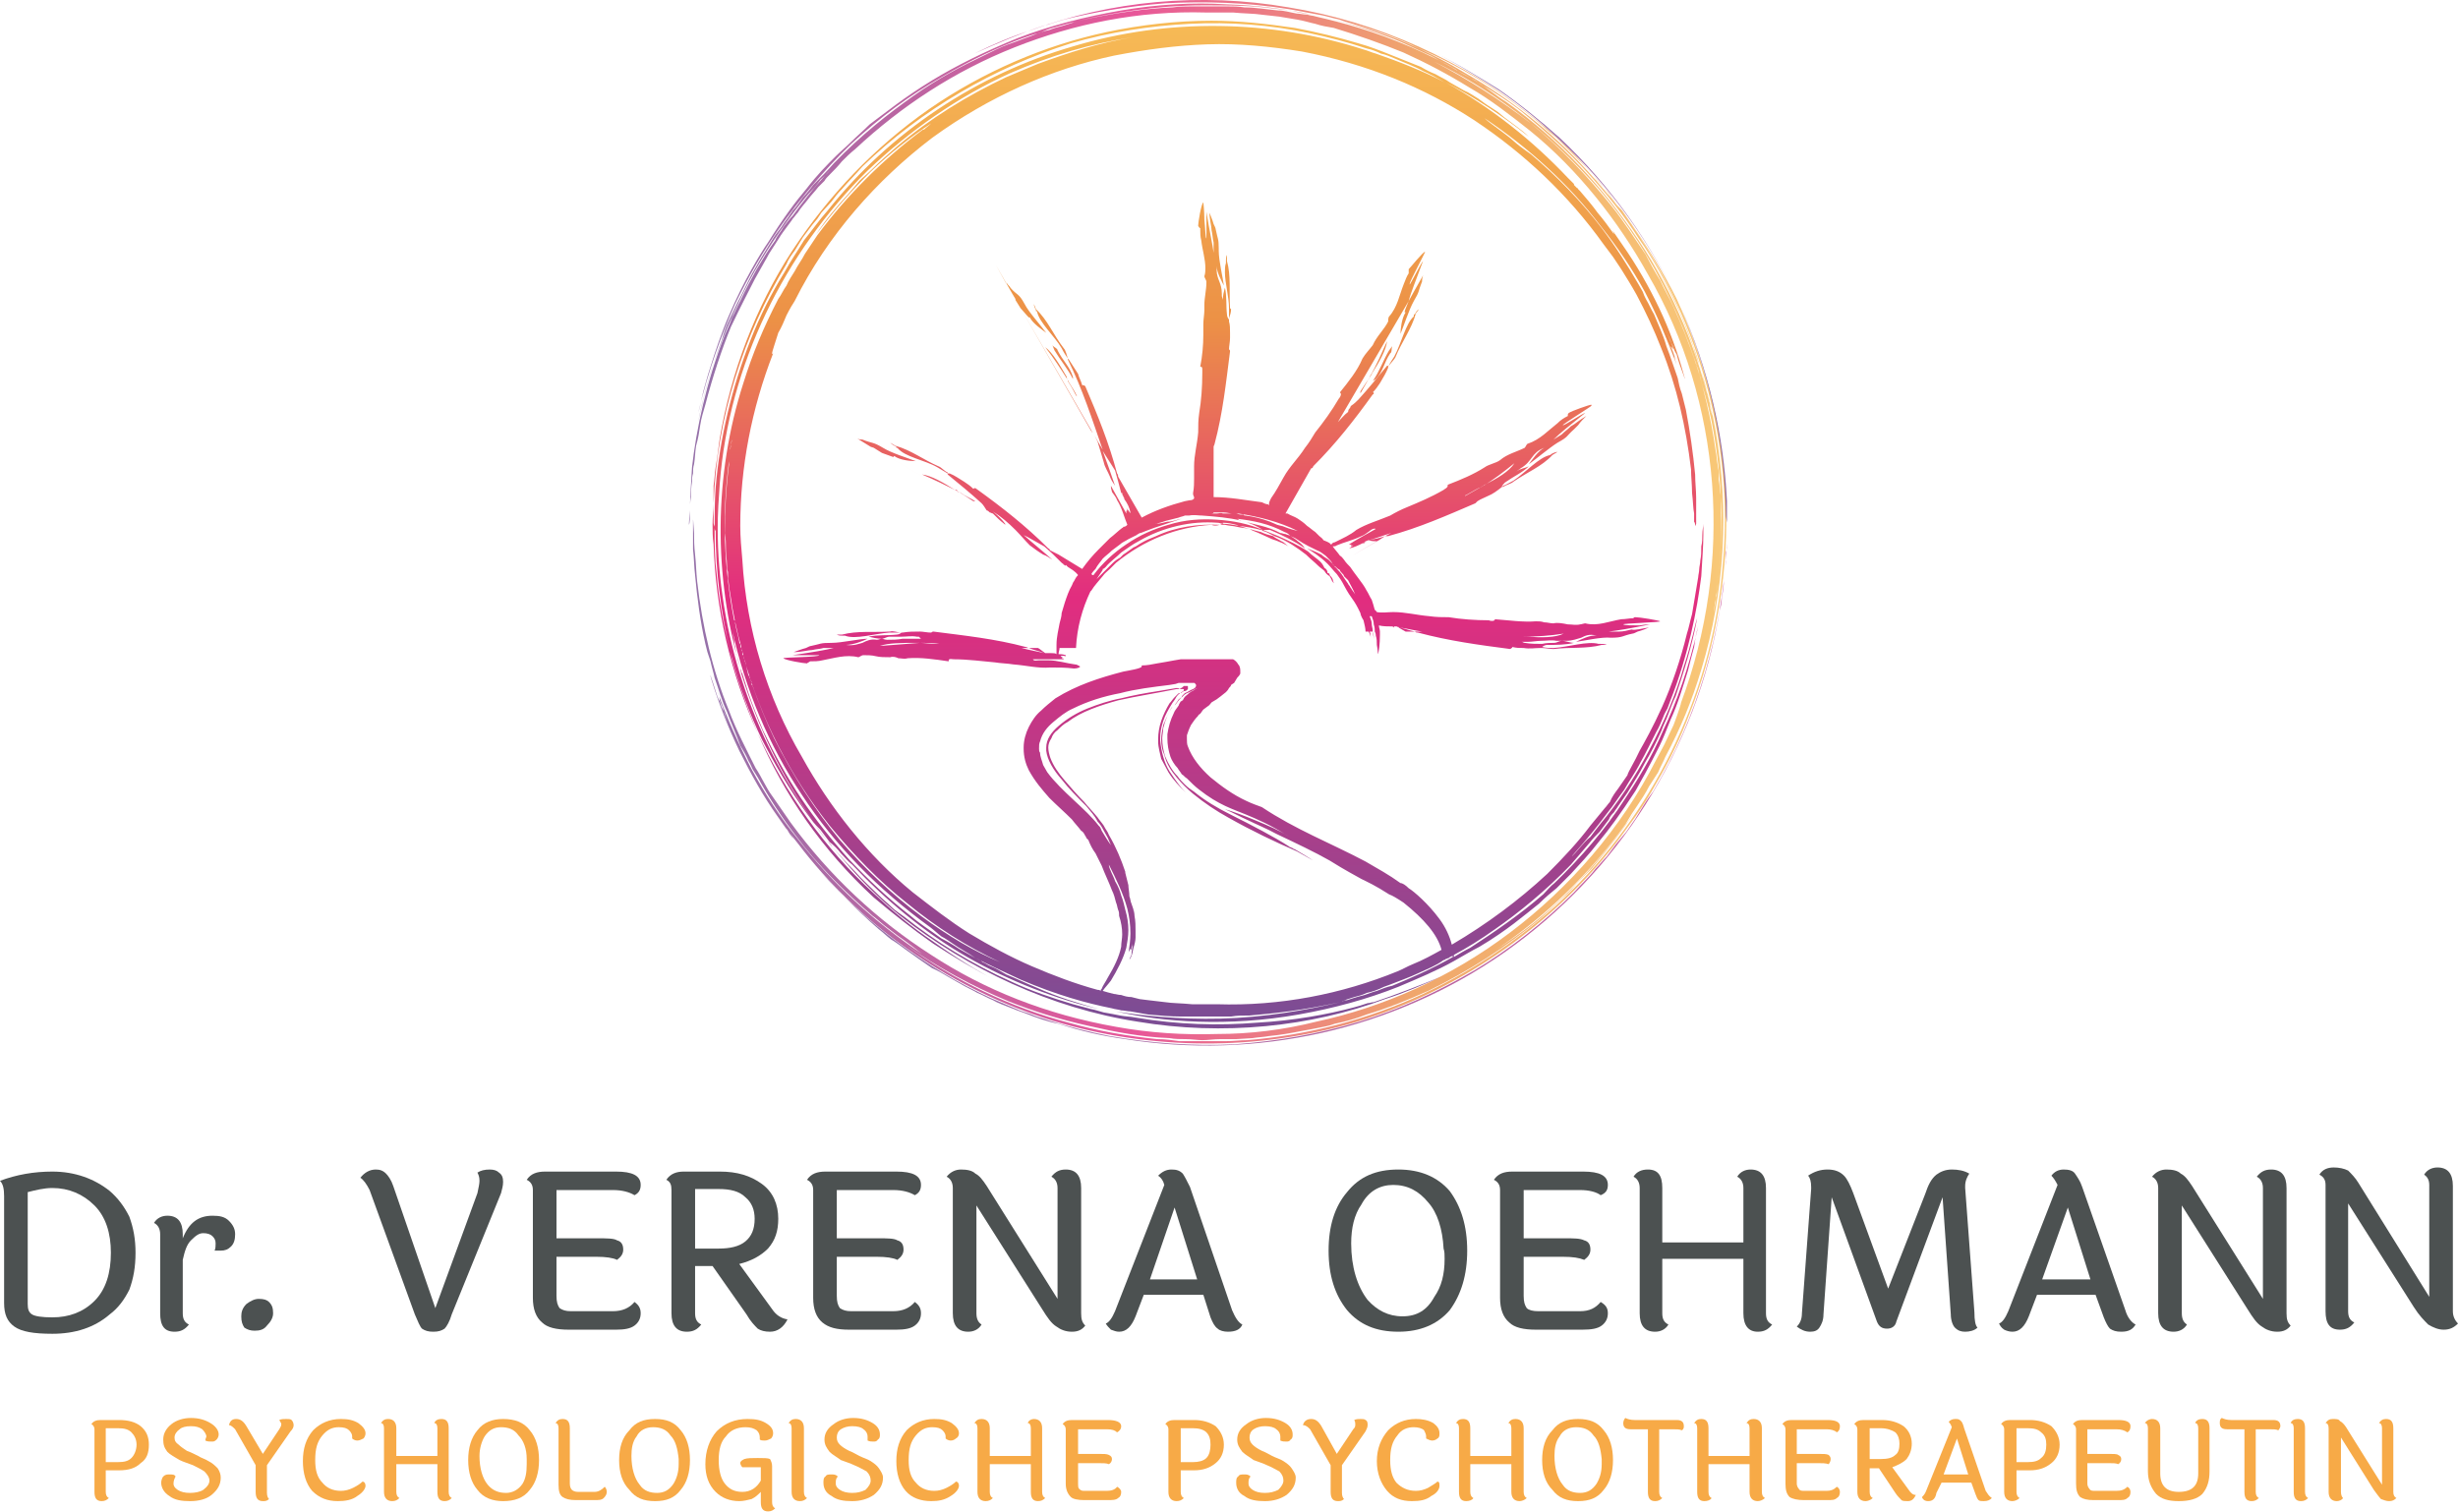 <?xml version="1.0" encoding="UTF-8"?>
<!DOCTYPE svg PUBLIC "-//W3C//DTD SVG 1.1//EN" "http://www.w3.org/Graphics/SVG/1.1/DTD/svg11.dtd">
<!-- Creator: CorelDRAW X6 -->
<svg xmlns="http://www.w3.org/2000/svg" xml:space="preserve" width="2395px" height="1473px" version="1.1" style="shape-rendering:geometricPrecision; text-rendering:geometricPrecision; image-rendering:optimizeQuality; fill-rule:evenodd; clip-rule:evenodd"
viewBox="0 0 2394 1472"
 xmlns:xlink="http://www.w3.org/1999/xlink">
 <defs>
  <style type="text/css">
   <![CDATA[
    .fil5 {fill:#4C5151;fill-rule:nonzero}
    .fil6 {fill:#F7AA47;fill-rule:nonzero}
    .fil4 {fill:url(#id0)}
    .fil0 {fill:url(#id1);fill-opacity:0.8}
    .fil1 {fill:url(#id2);fill-opacity:0.8}
    .fil2 {fill:url(#id3);fill-opacity:0.8}
    .fil3 {fill:url(#id4);fill-opacity:0.8}
   ]]>
  </style>
  <linearGradient id="id0" gradientUnits="userSpaceOnUse" x1="1176.75" y1="1009.13" x2="1176.75" y2="17.141">
   <stop offset="0" style="stop-color:#7C4D94"/>
   <stop offset="0.02" style="stop-color:#7C4D94"/>
   <stop offset="0.431" style="stop-color:#E22D7F"/>
   <stop offset="0.702" style="stop-color:#EC9146"/>
   <stop offset="1" style="stop-color:#F7BB56"/>
  </linearGradient>
  <linearGradient id="id1" gradientUnits="userSpaceOnUse" xlink:href="#id0" x1="671.361" y1="508.179" x2="1681.29" y2="508.179">
  </linearGradient>
  <linearGradient id="id2" gradientUnits="userSpaceOnUse" xlink:href="#id0" x1="799.476" y1="-98.463" x2="3740.46" y2="-98.463">
  </linearGradient>
  <linearGradient id="id3" gradientUnits="userSpaceOnUse" xlink:href="#id0" x1="1396.67" y1="-93.689" x2="3695.05" y2="-93.689">
  </linearGradient>
  <linearGradient id="id4" gradientUnits="userSpaceOnUse" xlink:href="#id0" x1="1636.59" y1="-94.605" x2="3741.03" y2="-94.605">
  </linearGradient>
 </defs>
 <g id="Ebene_x0020_1">
  <path class="fil0" d="M1669 596c11,-62 10,-125 -2,-186 -9,-41 -22,-81 -41,-120 -18,-38 -41,-73 -67,-104 -26,-30 -54,-56 -82,-77 -28,-21 -55,-37 -80,-49 33,17 64,37 94,60 29,24 55,51 79,81 12,15 22,31 33,47 4,8 9,17 14,25 4,9 9,17 13,26 16,35 29,73 37,111 -2,-9 -4,-17 -6,-24 -2,-7 -4,-14 -5,-19 -2,-5 -3,-9 -4,-13 -1,-3 -2,-6 -3,-8 -2,-7 -1,-2 5,14 4,16 12,43 17,79 1,4 1,9 2,14 0,2 1,4 1,7 0,2 0,5 0,7 1,5 1,10 2,16 0,5 0,10 0,16 1,22 0,45 -3,70 0,3 -1,6 -1,11 -1,2 -1,5 -1,7 -1,3 -1,6 -2,9zm-12 56c-9,30 -20,57 -35,85 -2,5 -5,10 -7,15 -3,5 -6,9 -9,14 -3,6 -7,12 -11,18 -2,3 -4,6 -6,9 -2,3 -4,7 -6,10 -34,47 -77,89 -126,122 25,-16 49,-35 71,-57 23,-23 45,-49 66,-80 -13,20 -28,39 -43,57l-6 6 -6 6c-4,4 -8,9 -12,13 -8,7 -16,15 -25,23 -34,29 -72,53 -111,72 -20,9 -40,17 -60,23 -10,4 -21,7 -31,9 -5,2 -11,3 -16,4 -5,1 -10,2 -16,3 -10,2 -21,4 -32,5 -5,1 -10,1 -16,2l-16 1 -8 0 -8 0c-6,0 -11,1 -17,1 -5,0 -10,-1 -16,-1 -5,0 -11,0 -16,-1 -27,-1 -53,-6 -79,-12 -27,-6 -53,-14 -78,-24 -36,-15 -69,-33 -100,-55 48,35 102,61 159,76 28,8 57,13 86,16 8,0 15,1 22,2l22 0 22 0c8,0 15,-1 22,-1 59,-5 117,-20 171,-45 53,-25 103,-59 145,-101 84,-83 138,-198 147,-318 11,-120 -25,-245 -98,-343 94,128 123,294 77,446zm-978 -86c5,44 15,87 31,126 7,19 17,38 26,56 6,9 10,19 16,27l9 13 9 13c38,52 84,95 137,129 52,34 112,58 180,70 33,6 66,8 98,7 33,0 65,-4 97,-12 65,-14 131,-43 189,-87 57,-43 108,-101 142,-168 2,-4 5,-9 8,-15 3,-6 6,-13 9,-19 5,-13 8,-23 7,-21 52,-138 40,-294 -32,-418 -29,-52 -68,-102 -115,-140 -19,-15 -38,-30 -59,-42 -21,-13 -42,-24 -64,-34 -22,-9 -45,-17 -68,-24 -6,-1 -12,-2 -18,-4 -5,-1 -11,-3 -17,-4l-18 -3 -18 -2c-6,-1 -17,-1 -27,-2 -10,0 -20,0 -26,0 -66,-2 -129,11 -187,34 -58,23 -110,57 -155,99 -5,4 -9,8 -13,12 -4,5 -8,9 -12,13 -2,2 -4,4 -5,6 -2,2 -4,4 -6,6 -3,4 -7,8 -10,12 -3,4 -7,8 -10,13 -2,2 -3,4 -5,6 -1,2 -3,4 -5,7 -3,4 -6,8 -9,13 -3,5 -6,9 -9,14 -2,4 -8,14 -14,25 -4,8 -13,25 -23,46 -9,22 -18,49 -25,76 -2,7 -4,13 -5,20 -1,7 -2,13 -4,20 -1,6 -1,12 -2,18 -1,3 -1,6 -1,9 -1,3 -1,6 -1,8 -1,6 -1,11 -1,15 -1,5 -1,9 -1,13 0,7 0,12 -1,14 0,1 0,-4 1,-14 0,-10 1,-25 2,-42 4,-36 14,-84 32,-129l4 -9c1,-2 2,-5 3,-8 3,-5 5,-11 8,-16 5,-11 11,-22 16,-31 6,-10 12,-20 18,-28 2,-5 6,-9 8,-13 3,-4 6,-8 9,-11 21,-29 38,-46 37,-45 -1,1 -4,5 -10,10 -2,3 -5,7 -9,11 -3,3 -7,8 -11,13 -15,19 -34,46 -50,76 -15,29 -28,60 -36,85 -8,26 -12,45 -13,51 6,-29 14,-56 23,-80 2,-7 4,-13 7,-19 3,-6 5,-11 8,-17 6,-11 11,-23 17,-33 6,-11 12,-20 18,-30 3,-5 7,-9 10,-14 1,-2 3,-4 5,-7 1,-2 3,-4 4,-6 4,-4 7,-9 10,-13 4,-4 7,-8 10,-12 7,-7 14,-14 20,-21 27,-28 54,-49 78,-66 24,-17 47,-29 66,-38 10,-5 18,-9 26,-12 9,-3 16,-6 22,-8 7,-3 13,-5 18,-6 5,-2 9,-3 13,-4 6,-2 10,-3 12,-4 1,0 0,0 -4,1 -4,1 -10,3 -18,5 -4,1 -8,3 -13,5 -5,1 -10,3 -16,5 -22,8 -50,21 -79,38 -30,17 -60,39 -88,65 -27,26 -52,56 -72,85 -13,19 -27,42 -41,71 -13,29 -26,64 -36,106 2,-6 3,-13 5,-21 2,-7 4,-15 7,-24 5,-16 11,-34 18,-50 14,-33 31,-61 38,-71 15,-24 27,-40 38,-53 10,-13 19,-22 28,-31 5,-5 10,-9 15,-14 5,-5 12,-11 18,-17 15,-11 33,-26 61,-43 23,-14 51,-28 83,-41 31,-12 66,-21 101,-27 35,-6 70,-8 102,-6 32,1 61,5 83,10 -6,-1 -13,-2 -20,-4 -8,-1 -17,-2 -26,-3 -18,-2 -38,-2 -60,-2 -42,0 -87,7 -121,15 37,-8 67,-12 92,-13 7,-1 13,-1 19,-1 3,0 6,0 9,0 3,0 6,0 9,0 5,0 11,0 16,0 6,0 11,0 17,1 11,0 22,2 33,3 6,0 12,2 18,3 3,0 6,1 10,1 3,1 6,1 9,2 26,6 56,14 93,30 13,6 29,13 45,23 8,4 15,8 23,13 4,3 7,5 11,8 4,3 8,6 13,9 53,38 95,84 129,135 34,51 58,108 72,171 -2,-5 -3,-10 -3,-14 -1,-2 -1,-5 -2,-7 0,-2 -1,-5 -2,-8 -2,-6 -3,-13 -5,-19 -3,-7 -5,-13 -7,-20 -5,-12 -9,-25 -15,-37 -11,-24 -23,-47 -38,-68 -14,-22 -31,-43 -49,-63 -18,-20 -39,-39 -62,-58 -8,-7 -20,-15 -31,-22 -6,-4 -12,-7 -17,-11 -6,-3 -12,-6 -17,-9 -2,-2 -5,-3 -8,-5 -2,-1 -5,-3 -8,-4 -5,-3 -10,-6 -15,-8 -11,-5 -21,-10 -31,-14 -21,-8 -42,-15 -64,-21 22,6 44,12 67,21 22,9 45,20 66,33 44,25 84,57 117,93 4,4 7,8 11,12 3,4 7,8 10,12 4,4 7,8 10,12 3,3 6,7 8,10 -13,-18 -27,-36 -43,-52 -8,-8 -16,-16 -24,-24 -5,-4 -9,-7 -13,-11l-7 -6c-2,-2 -4,-3 -6,-5 -31,-25 -68,-48 -108,-65 -20,-10 -40,-17 -61,-23 -6,-2 -11,-3 -16,-5 -3,-1 -5,-1 -8,-2l-8 -2c-5,-1 -11,-2 -16,-3 -5,-1 -10,-2 -16,-3 -42,-7 -84,-8 -122,-6 -38,3 -71,9 -99,16 -3,1 -7,2 -13,4 -2,1 -4,1 -7,2 -21,7 -45,17 -67,27 18,-9 37,-17 56,-23 76,-28 164,-37 250,-22 87,14 171,52 238,107 15,12 35,29 52,49 4,4 8,9 12,14 4,5 9,9 12,14 4,5 7,10 11,14 3,4 6,9 9,13 16,23 31,47 44,73 12,26 22,54 30,82 8,28 13,56 16,85 3,29 3,58 1,86 -4,51 -15,102 -34,150 -9,24 -20,47 -33,69 -6,11 -13,22 -20,32 -8,11 -15,21 -23,31 -64,80 -151,139 -248,169 -97,29 -202,28 -297,-1 -96,-30 -181,-88 -242,-165 -6,-8 -12,-15 -17,-22 2,3 4,7 7,10l-4 -6 -4 -5c-2,-3 -5,-7 -7,-10 -15,-21 -27,-43 -38,-65 -11,-23 -20,-46 -27,-69 -3,-10 0,-2 4,11 1,3 2,7 4,10 1,3 2,7 4,10 2,7 5,13 6,16 -2,-5 -4,-10 -5,-14 -2,-4 -3,-7 -3,-7 0,0 1,2 2,4 -1,-4 -3,-7 -4,-10 0,-3 -1,-6 -2,-8 9,25 20,50 33,75 13,24 28,47 45,68 34,44 75,81 121,112 -5,-4 -14,-11 -24,-18 -4,-3 -9,-7 -13,-10 -5,-4 -8,-7 -11,-9 -28,-24 -54,-50 -74,-77 -14,-18 -27,-38 -38,-58l-5 -8c-1,-2 -2,-5 -4,-8 -2,-5 -5,-10 -8,-15 -4,-11 -9,-22 -13,-33 -5,-10 -8,-22 -12,-33 -1,-5 -3,-11 -4,-16l-3 -9 -2 -8c-5,-22 -8,-45 -10,-67 -1,-8 -1,-17 -2,-25 0,-8 0,-16 0,-24 0,-10 0,-4 1,8 0,6 0,13 1,21 1,9 1,17 2,26l0 0z"/>
  <path class="fil1" d="M965 972c-63,-29 -120,-72 -166,-123 18,19 34,36 57,56 4,3 8,7 12,10 5,3 9,6 13,9l7 5 7 5c4,3 9,6 13,9 5,2 10,5 15,8l7 4 7 4c5,3 10,5 15,8 5,2 10,5 15,7 5,3 11,5 16,7 5,2 10,4 16,6 10,4 21,8 32,10 21,7 43,12 65,15 63,10 128,8 191,-6 63,-14 125,-41 179,-79 54,-38 101,-87 137,-144 36,-57 61,-121 72,-189 1,-3 2,-7 2,-12 1,-5 2,-11 2,-17 1,-6 1,-12 2,-18 0,-3 0,-6 0,-9 1,-3 1,-6 1,-9 -4,86 -29,170 -72,242 -3,4 -6,8 -9,13l-8 13 -9 13 -5 6 -5 6 -9 12c-4,4 -7,8 -11,12 -6,8 -14,15 -21,23 -29,29 -62,55 -97,76 -36,21 -73,38 -112,50 -40,12 -80,19 -121,22 -41,2 -82,-1 -122,-8 -20,-4 -40,-9 -59,-15 -5,-2 -10,-3 -15,-5 -4,-2 -9,-3 -14,-5 -9,-4 -19,-8 -28,-12l0 0z"/>
  <path class="fil2" d="M1519 134c-19,-17 -39,-33 -59,-47 -21,-13 -42,-26 -63,-36 19,9 41,23 63,37 22,15 42,32 60,49 49,45 89,101 117,162 -28,-61 -67,-117 -118,-165l0 0z"/>
  <path class="fil3" d="M1682 529c0,-7 0,-14 0,-21 0,-7 0,-14 0,-20 -3,-64 -18,-129 -45,-189 28,64 43,133 44,203 0,0 0,2 1,7 0,5 0,12 0,20l0 0z"/>
  <path class="fil4" d="M694 510l0 0c0,-7 1,-13 1,-20 0,-3 0,-5 0,-8 0,-3 0,-6 0,-9 1,-6 1,-12 2,-18 2,-11 3,-22 4,-28 11,-65 35,-128 70,-182 36,-55 81,-102 134,-139 52,-36 112,-62 173,-75 33,-7 68,-11 102,-11 27,0 54,3 81,7 21,4 42,9 62,15 11,3 21,7 31,11 5,2 10,4 15,6 5,2 10,4 15,6 5,3 9,5 14,7 5,3 10,5 14,8l7 4 7 4c5,2 9,5 14,8 4,3 8,6 13,9l6 4 6 5c4,3 8,6 12,9 4,3 8,6 12,10 -25,-20 -52,-38 -81,-53 45,25 85,57 119,93 1,1 1,1 1,1 0,0 0,0 0,0 0,0 0,0 0,0 2,2 3,3 5,5 0,0 0,0 0,0l0 1c1,1 2,2 3,3 0,0 1,0 1,1 1,1 1,1 2,2 6,7 12,14 17,21 6,7 11,14 16,21 -1,-4 -4,-7 -6,-10 5,7 10,14 14,20 14,20 26,41 36,62 10,21 18,43 24,65 1,3 1,4 1,4 0,0 -2,-6 -5,-14 -1,-3 -2,-6 -3,-10 -2,-3 -3,-6 -4,-9 -3,-6 -5,-12 -7,-15 3,5 4,10 6,13 1,3 2,6 2,6 0,0 -2,-2 -3,-3 2,4 3,7 4,10 0,2 1,5 2,8 -9,-24 -19,-48 -31,-71 -12,-22 -27,-44 -43,-64 -31,-41 -70,-76 -113,-105 4,4 13,10 22,17 4,3 8,7 12,10 4,3 8,6 11,8 26,22 50,47 69,72 13,17 25,36 36,55l4 7c1,3 2,5 3,7 3,5 5,10 8,15 4,10 9,20 12,31 4,10 7,20 11,31 1,5 2,10 4,15l2 8 2 8c4,21 7,42 9,63 0,8 1,15 1,23 0,7 0,15 0,22 0,1 0,2 0,3 -1,2 -1,3 -1,2 0,-1 0,-3 -1,-4 0,-2 0,-5 0,-8 -1,-5 -1,-12 -2,-20 0,-8 -1,-16 -1,-23 -5,-42 -14,-81 -29,-118 -7,-18 -15,-35 -24,-52 -5,-9 -10,-17 -15,-25l-8 -12 -9 -12c-35,-49 -78,-89 -126,-121 -49,-32 -105,-55 -168,-67 -31,-5 -62,-8 -92,-7 -30,1 -60,5 -91,11 -61,13 -122,40 -177,80 -54,41 -102,95 -134,159 -2,3 -5,8 -8,14 -2,5 -5,12 -8,17 -3,10 -6,18 -6,20 0,1 0,1 1,0 -21,54 -32,111 -32,168 0,11 1,22 2,33 4,68 24,134 58,192 27,49 64,96 108,132 18,14 36,28 55,40 20,12 40,23 61,32 21,9 42,17 64,23 1,0 2,0 3,1 0,-1 0,-1 1,-2 1,-3 4,-7 6,-11 6,-10 11,-20 13,-30 0,-4 1,-8 1,-12 0,-6 -1,-12 -3,-18 0,-2 0,-4 -1,-6 -1,-3 -1,-5 -2,-7 -1,-4 -2,-8 -4,-12 -3,-8 -7,-16 -10,-24 -2,-4 -4,-8 -6,-12 -3,-4 -5,-8 -7,-13 -1,-1 -1,-1 -2,-2 0,-1 -1,-2 -1,-2 -1,-2 -2,-4 -4,-5 -3,-4 -6,-7 -9,-11 -7,-7 -15,-14 -22,-21 -7,-8 -14,-16 -20,-27 -3,-6 -5,-13 -5,-21 0,0 0,0 0,-1 0,-7 2,-14 5,-20 3,-6 7,-12 12,-16 4,-4 9,-8 14,-12 21,-13 43,-20 66,-26 5,-1 18,-3 18,-5 0,0 0,-1 0,-1 5,0 10,-1 15,-2 6,-1 12,-2 17,-3l6 -1 3 0c1,0 2,0 3,0l9 0c6,0 12,0 18,0 6,0 12,0 18,0 2,1 4,3 5,5 2,2 2,5 2,7 0,0 0,1 0,2 -1,2 -2,3 -3,4 -1,2 -2,3 -3,5l-3 2c0,1 -1,2 -2,3 -1,2 -2,3 -3,4l-5 4 -4 3c-2,1 -3,2 -5,3 -1,1 -2,3 -4,4l-4 3c-1,1 -2,3 -3,4 -1,1 -2,1 -2,2 -3,3 -5,6 -7,9 -2,4 -3,7 -4,10 0,2 0,3 0,4 0,2 0,5 1,7 4,11 12,21 22,30 11,9 22,17 35,23 4,2 12,5 15,6 33,22 67,35 101,53 12,7 23,13 34,21 2,0 5,2 8,5 5,3 19,15 30,30 6,8 10,17 12,25l0 0c34,-20 65,-43 93,-69 16,-16 30,-31 42,-47l14 -17c2,-2 3,-4 5,-6 2,-5 5,-9 8,-13 3,-4 6,-9 9,-13 1,-4 7,-13 12,-24 4,-7 13,-23 22,-43 9,-20 18,-46 24,-71 2,-6 3,-12 5,-19 1,-6 2,-12 3,-18 1,-6 2,-12 3,-18 0,-2 1,-5 1,-8 0,-2 1,-5 1,-8 1,-5 1,-9 1,-14 1,-4 1,-8 1,-11 0,-5 1,-8 1,-11 0,-1 0,-2 0,-3 0,0 0,0 0,2 0,2 0,6 0,12 0,0 0,0 0,0 0,10 -1,23 -2,40 -4,33 -13,78 -30,121l-3 8c-1,2 -3,5 -4,8 -2,5 -4,10 -7,15 -5,10 -10,20 -15,29 -5,10 -11,18 -16,27 -6,8 -11,16 -16,22 -20,27 -35,42 -35,43 0,0 0,0 0,0 1,-1 4,-4 9,-10 2,-2 5,-6 9,-9 3,-4 6,-8 10,-13 15,-18 33,-44 47,-71 15,-28 27,-57 34,-82 8,-24 11,-42 13,-47 -5,27 -13,52 -21,76 -3,6 -5,12 -7,17 -2,6 -5,11 -7,17 -5,11 -10,21 -16,31 -5,10 -11,19 -17,29 -3,4 -6,9 -9,13 -1,2 -3,4 -4,6 -2,2 -4,4 -5,7 -3,4 -6,8 -9,12 -3,3 -7,7 -10,11 -6,7 -12,14 -18,21 -25,26 -51,47 -74,63 -14,10 -27,18 -40,25l0 0c0,1 0,1 0,2 5,-3 10,-6 16,-9 23,-15 48,-32 71,-52 4,-4 7,-8 11,-11 26,-25 50,-53 68,-81 12,-18 26,-40 38,-68 13,-27 25,-61 34,-101 -2,6 -3,13 -4,20 -2,7 -4,15 -6,23 -5,16 -10,33 -17,48 -4,10 -7,18 -11,26 -10,20 -19,36 -23,43 -15,23 -26,38 -36,50 -10,13 -18,21 -27,31 -4,4 -9,9 -14,14 -5,4 -11,9 -17,15 -14,11 -31,26 -58,42 -8,4 -16,9 -25,14 -16,9 -35,17 -54,25 -30,12 -63,21 -97,27 -34,6 -67,8 -98,7 -31,-1 -58,-5 -80,-10 23,4 61,8 102,7 41,-1 83,-8 116,-16 -36,8 -64,11 -88,13 -7,0 -12,0 -18,1 -3,0 -6,0 -9,0 -2,0 -5,0 -8,0 -5,0 -11,0 -16,0 -5,0 -11,0 -16,0 -10,0 -21,-1 -32,-2 -6,-1 -11,-2 -17,-3 -3,0 -6,-1 -9,-1 -3,-1 -6,-1 -9,-2 -25,-5 -54,-13 -89,-28 -13,-6 -28,-13 -44,-21 2,1 5,2 7,4 3,1 5,3 8,4 5,2 10,5 15,8 10,4 20,9 30,13 20,9 40,15 61,21 -42,-10 -87,-27 -129,-51 -42,-24 -80,-56 -112,-90 -4,-3 -7,-7 -11,-11 -3,-4 -7,-8 -11,-11 -3,-4 -6,-8 -9,-12 -3,-3 -6,-6 -8,-9 4,6 9,13 14,19 2,2 4,4 6,7 7,8 14,16 22,24 7,8 15,15 23,23 4,4 8,7 12,11 4,4 9,7 13,10 30,24 66,46 104,63 19,9 40,16 60,22l15 4c3,1 5,1 8,2l7 2c6,1 11,2 16,3 5,1 10,1 15,2 41,7 81,8 118,5 36,-2 69,-8 95,-15 4,-1 7,-2 13,-4 2,0 4,-1 6,-1 21,-7 44,-16 66,-25 -18,8 -36,16 -55,22 -72,27 -158,36 -241,22 -84,-13 -165,-51 -231,-103 -15,-12 -33,-29 -49,-47 -6,-7 -12,-14 -17,-20 -2,-2 -4,-5 -6,-7 -7,-9 -14,-19 -20,-27 -16,-22 -30,-46 -43,-71 -12,-25 -22,-52 -29,-79 -1,-2 -1,-4 -2,-6 7,27 16,53 27,79 -27,-59 -41,-122 -43,-184 -1,-7 -1,-13 -1,-20zm72 -253c2,-5 5,-9 8,-13l8 -13 9 -12 5 -6 4 -6 10 -11c3,-4 6,-8 10,-12 6,-7 13,-14 20,-22 29,-28 61,-52 95,-72 34,-20 70,-36 108,-48 38,-11 77,-17 116,-19 39,-2 78,1 116,9 19,4 38,9 56,15 5,1 10,3 14,5 5,1 9,3 14,5 9,4 18,7 27,12 7,3 14,7 21,11 -21,-11 -44,-20 -67,-28 -4,-1 -8,-3 -12,-4 -90,-29 -190,-31 -283,-3 -93,27 -178,83 -239,160 -8,9 -15,19 -23,29 -6,10 -13,20 -19,31 -13,21 -24,43 -33,66 -18,46 -30,95 -34,144 -1,13 -1,26 -1,38 0,-1 -1,-2 -1,-4 0,-5 0,-11 0,-19 3,-83 29,-164 71,-233zm-65 214c9,-116 63,-225 144,-305 41,-39 88,-72 139,-95 39,-17 79,-29 120,-35 -32,5 -63,15 -93,26 -10,4 -21,9 -31,13 -38,18 -74,40 -107,68 -8,7 -16,14 -24,22 -4,4 -8,7 -12,11l-5 6 -6 7c-11,12 -22,25 -31,39 17,-23 35,-43 53,-61 19,-18 39,-34 59,-47 -2,2 -5,4 -7,6 -1,0 -1,0 -1,0 -39,29 -74,64 -103,103 -2,3 -4,6 -6,9 -2,3 -4,6 -6,9 -3,6 -7,11 -10,17 -3,5 -6,9 -8,14 -3,4 -5,9 -8,13 -14,27 -25,53 -34,82 -29,90 -29,188 -3,278 0,2 1,4 1,5 16,51 39,100 71,145 -61,-84 -94,-186 -94,-287 0,-14 1,-29 2,-43zm11 -36c0,-2 0,-5 1,-7 -1,4 -1,7 -2,10 0,-1 0,-2 1,-3zm185 457c-27,-20 -54,-45 -79,-74 -24,-29 -46,-63 -64,-99 -8,-17 -15,-34 -21,-51 0,0 0,0 0,0 0,0 0,0 0,0 0,0 0,0 0,0 0,0 0,0 0,0 0,0 0,-1 0,-1 0,0 0,0 -1,0 0,-1 0,-1 0,-1 0,0 0,-1 0,-1 0,0 0,-1 0,-1 -1,-2 -1,-3 -2,-4 0,-1 0,-2 -1,-2 -1,-4 -2,-8 -3,-13 -1,-1 -1,-1 -1,-2 0,0 0,-1 0,-1 -1,-1 -1,-3 -1,-4 -1,0 -1,-1 -1,-1 0,-1 0,-2 0,-3 -1,0 -1,-1 -1,-2 0,0 0,-1 0,-1 -1,-1 -1,-2 -1,-4 0,0 0,0 0,0 -1,-1 -1,-1 -1,-1 0,-1 0,-1 0,-1 -1,-6 -3,-12 -4,-18 0,0 0,-1 0,-1 0,0 0,0 0,0 0,-1 0,-2 -1,-2 -10,-51 -12,-103 -5,-155 0,1 0,2 0,3 -3,24 -4,46 -4,67 1,6 1,11 1,16 0,5 1,10 1,14 0,3 0,5 1,8 0,2 0,4 0,6 1,5 1,9 2,14 3,21 7,39 11,53 0,2 0,3 1,4 0,2 1,3 1,4 0,1 0,1 0,1 17,61 46,117 84,165 23,28 48,54 76,76 28,23 58,42 90,57 -24,-10 -50,-25 -77,-45zm-199 -333c-2,-15 -2,-30 -2,-45 0,2 1,3 1,3 0,39 5,78 14,117 -6,-25 -11,-50 -13,-75zm23 92c-1,-4 -2,-9 -4,-14 0,-3 -1,-5 -1,-7 -1,-3 -1,-5 -1,-7 -1,-3 -1,-6 -2,-10 13,59 36,113 68,161 32,49 74,92 125,129 4,3 7,6 11,9 4,2 8,5 11,7 7,5 15,9 22,14 -5,-3 -11,-6 -16,-9 -6,-4 -11,-7 -17,-10 -11,-8 -22,-15 -30,-22 -22,-17 -42,-36 -60,-55 -17,-19 -33,-39 -47,-60 -14,-21 -26,-43 -37,-66 -5,-12 -10,-24 -14,-36 -2,-6 -4,-13 -6,-19 -1,-1 -1,-3 -2,-5zm292 71c2,-8 7,-14 13,-19 6,-5 12,-10 19,-13 14,-7 30,-12 46,-15 15,-4 32,-6 48,-8l6 -1 3 -1c1,0 3,0 5,0l8 0c1,0 2,0 2,0 1,0 1,1 2,2 0,0 0,0 0,0 0,2 -1,3 -3,4 -3,1 -5,3 -8,4 -1,1 -2,2 -3,3l0 1 -2 1c0,0 0,1 -1,1 -1,2 -3,4 -4,6 2,-2 3,-4 5,-6 0,0 0,-1 1,-1l1 -1 1 -1c1,-1 2,-2 4,-3 3,-1 6,-3 10,-5l0 0c-1,1 -2,1 -3,2 -2,1 -4,2 -6,4 -1,1 -3,2 -4,4l-1 2c-1,0 -1,1 -2,1 -1,2 -2,3 -2,4 -2,3 -4,5 -5,8 -3,6 -5,13 -6,20 0,1 0,3 0,4 0,6 1,12 3,18 1,3 4,8 7,11 1,2 3,4 4,6 2,1 3,3 5,4 4,4 8,8 12,11 19,15 33,19 45,24 12,5 24,10 43,22 -9,-6 -21,-11 -33,-16 -12,-5 -23,-9 -30,-11 7,3 14,7 23,11 8,4 18,8 27,13 19,9 38,18 52,26 16,10 24,14 31,18 6,3 13,6 27,15 3,1 8,4 14,8 0,0 0,0 0,0 20,16 33,31 37,46 -9,5 -18,10 -28,14 -5,2 -10,5 -15,7 -54,22 -114,34 -176,32 -2,0 -6,0 -11,0 -4,0 -8,0 -13,0 -10,-1 -20,-1 -26,-2l-17 -2 -8 -1 -8 -2c-4,0 -7,-1 -10,-2 -3,0 -5,-1 -7,-1 -4,-1 -8,-2 -11,-3 2,-3 5,-6 8,-10 6,-10 12,-21 15,-32 1,-6 2,-11 2,-17 0,-7 -1,-13 -3,-20 -1,-4 -2,-9 -4,-14 -1,-4 -3,-9 -6,-14 -1,-4 -6,-12 -6,-16 7,14 14,28 18,43 2,8 3,16 3,24 0,7 -1,13 -2,20 0,-2 1,-3 2,-5 0,0 1,1 1,1 0,0 0,-1 0,-2 0,-1 1,-2 1,-4 0,1 0,1 0,1 0,3 -1,7 -1,10 -1,2 -2,4 -2,4 0,0 1,0 1,-1 2,-3 2,-6 3,-10 1,-3 2,-7 2,-10 0,-2 0,-4 0,-6 0,-5 0,-10 -1,-15 0,-3 -1,-5 -1,-8 0,1 0,1 0,1 0,1 0,2 0,3 0,-3 -1,-5 -2,-8 -1,-2 -1,-5 -2,-7l0 0c0,-4 -1,-8 -1,-11 -1,-4 -2,-8 -3,-12 0,0 0,0 0,0 0,0 0,-1 0,-1 -4,-12 -9,-24 -16,-36 -1,-3 -3,-5 -5,-9 -2,-3 -4,-5 -6,-8 -4,-5 -9,-10 -13,-15 -7,-7 -13,-14 -19,-21 -6,-7 -11,-14 -14,-22 -1,-3 -2,-7 -2,-10 0,-3 1,-6 3,-9 1,-3 3,-6 6,-8 3,-3 6,-6 10,-8 13,-10 31,-16 49,-21 18,-4 37,-7 57,-11 0,0 2,0 3,0 -1,-1 -2,-1 -3,-1 -6,1 -12,2 -18,3 -13,2 -24,4 -36,7 -11,2 -23,6 -33,10 -10,4 -20,10 -28,17 -7,6 -12,13 -12,21 0,1 0,2 0,3 1,9 7,19 15,28 7,9 15,17 24,26 4,5 8,9 11,15 2,2 4,5 5,7l5 9c1,2 2,5 3,7 -3,-4 -6,-9 -9,-14 -1,-2 -1,-3 -2,-4 -1,-1 -1,-1 -1,-1 -12,-16 -36,-33 -50,-52 0,0 0,0 0,0 -1,-2 -3,-5 -4,-7 -1,-4 -3,-8 -3,-12 -1,-1 -1,-3 -1,-4 0,-3 0,-5 1,-7zm85 142c0,1 1,2 1,3l0 0c0,-1 -1,-2 -1,-3zm1 5c0,0 0,0 0,0 0,0 0,1 0,1 0,0 0,0 0,-1zm309 65c1,0 2,-1 3,-1 1,-1 3,-2 4,-2 0,0 0,1 0,1 -21,12 -42,21 -59,28 -5,1 -10,3 -15,5 -4,1 -9,3 -12,4 -8,2 -14,4 -17,5 -3,0 -4,1 -5,1 1,0 1,0 1,0 1,-1 5,-2 11,-4 4,-1 8,-2 12,-4 5,-1 11,-3 17,-6 6,-2 13,-5 21,-8 8,-3 16,-7 25,-11 4,-2 8,-4 12,-7 1,0 1,0 2,-1zm-321 42c0,0 1,0 1,0l-1 0c0,0 0,0 0,0zm85 -779c-2,1 -5,19 -5,23 0,0 0,0 0,0 1,1 1,2 2,2 0,1 0,1 0,1 0,4 0,7 1,11 1,9 4,18 4,27 0,2 0,5 -1,8 0,0 0,0 0,0 0,1 2,4 2,5 0,0 0,1 0,1 0,7 -2,15 -2,22 0,1 0,2 0,4 0,0 0,0 0,1 0,4 -1,9 -1,14 0,1 0,1 0,1 0,3 0,6 0,9 0,10 -1,21 -3,31 2,0 2,1 2,3 0,1 0,2 0,3 0,14 -1,27 -3,39 -1,7 -1,12 -1,19 -1,12 -4,22 -4,33 0,1 0,1 0,2 0,3 0,6 0,10 0,4 0,9 -1,14 0,0 0,1 0,1 0,1 1,3 1,3l0 0c0,1 0,1 0,1 0,1 -2,2 -3,2 -2,0 -5,1 -6,1 -15,4 -29,9 -42,16l-19 -33 -4 -7c0,-1 0,-2 -1,-3 -8,-30 -19,-57 -31,-85 -1,-1 -2,-1 -3,-1 -1,-4 -3,-7 -4,-11 -3,-5 -6,-9 -9,-14 0,0 0,0 -1,-1 -1,-3 -2,-8 -4,-10 -10,-13 -16,-28 -27,-38l-2 -5c0,2 1,4 2,6 0,0 0,0 0,0 0,0 0,1 0,1 1,0 1,0 1,0 2,11 17,24 24,36 2,4 4,7 6,10l0 0 0 1c0,0 0,0 0,0l0 0c0,0 0,0 0,0 14,28 24,59 34,88l-8 -14 3 6 5 9c0,0 0,0 0,0l-5 -9c2,7 4,13 6,20 1,5 4,9 6,14 1,3 3,6 5,9 -4,-12 -8,-23 -12,-34 0,0 0,0 0,0l11 19c0,0 0,0 1,0 2,7 4,14 6,22 1,0 1,0 1,0 0,0 0,0 0,0 0,0 0,0 0,0 0,1 0,2 1,3 0,0 0,1 1,2 0,-1 0,-1 0,-1 0,0 0,1 0,2 3,4 5,8 6,13 0,0 0,0 0,0 0,2 -2,-3 -4,-4 1,1 1,2 1,2 0,0 -1,0 -1,1 0,0 0,0 0,0 0,1 0,1 0,2 -5,-9 -10,-18 -15,-27 0,1 0,1 0,1 0,2 1,4 1,5 2,3 4,5 5,8 5,8 7,17 10,24 -1,1 -2,2 -4,2 0,1 -1,1 -1,1 -4,3 -8,7 -12,10 -4,4 -7,7 -11,11 -6,6 -11,12 -16,19l-22 -13 22 13 -23 -14 -8 -4 8 4 -8 -4c-1,-1 -1,-2 -2,-2 -22,-22 -45,-40 -70,-58 -1,-1 -2,-1 -3,0 -3,-3 -6,-5 -9,-7 -5,-3 -9,-6 -14,-8 -1,0 -1,0 -1,0 -1,0 -1,0 -1,-1 -3,-1 -6,-5 -9,-6 -14,-6 -27,-16 -42,-20l-5 -3c2,2 4,3 6,4 0,1 0,1 0,1 1,0 1,0 1,0 7,9 27,12 39,19 3,2 7,4 10,6 0,0 0,0 1,0 0,0 0,0 0,0 0,0 -1,0 -1,0l0 1c11,9 22,18 33,28 2,2 3,4 5,7 1,0 2,1 3,2 1,0 2,1 3,1 4,4 7,7 11,10l-119 -69c8,3 11,4 11,4 0,0 0,0 0,0l1 -1c5,4 16,5 21,5 -8,-3 -24,-8 -32,-13 -10,-6 -10,-4 -20,-8 -1,0 -3,0 -5,-1l13 8 3 1 8 5 119 69c0,0 1,1 1,1 0,0 0,0 0,-1 -3,-4 -7,-8 -12,-12 8,5 15,11 22,18 0,0 0,0 0,0 5,5 9,10 14,15 4,3 8,6 13,9 3,1 6,3 9,5 -9,-8 -19,-16 -28,-24 0,0 0,0 0,0l4 2 16 9c6,5 11,10 17,16 0,0 0,0 0,0 0,0 0,0 0,0 1,1 2,1 2,2 1,0 2,1 2,1 0,0 0,-1 0,-1 0,0 1,1 2,2 3,2 7,4 10,8 0,0 0,0 0,0 -2,2 -3,4 -4,6 -1,1 -1,2 -2,4 -3,5 -5,11 -7,17 -1,3 -2,7 -3,10 0,3 -1,6 -2,10 -1,6 -3,13 -3,21 0,1 0,1 0,2 0,1 0,1 0,1 0,2 0,3 0,4 0,1 0,1 0,2 -1,-1 -3,-1 -5,-1 -1,0 -2,0 -3,0 1,0 1,0 2,0 -1,0 -2,0 -3,0 -1,0 -2,0 -2,0 0,0 0,0 0,0 0,0 0,0 -1,0 0,0 0,0 1,0 -3,-2 -5,-4 -7,-5l-9 0c5,2 10,3 15,5 -8,-2 -15,-3 -22,-5l7 0c-1,0 -2,-1 -3,-1 -30,-8 -59,-11 -90,-15 -1,0 -2,1 -2,1 -4,0 -8,-1 -11,-1l0 0c-6,0 -11,0 -17,1 0,0 -1,0 -1,0 -4,0 -8,-2 -11,-1 -16,1 -32,-1 -47,3l-5 0c2,1 4,1 6,1 0,0 1,0 1,0 0,0 1,0 1,0 10,4 29,-2 43,-3 4,0 8,0 12,0l0 0c-1,1 -3,2 -5,2 -9,1 -18,0 -27,2 5,1 8,2 13,2 -2,0 -3,1 -5,1 -6,-1 -10,1 -14,3 -4,1 -8,3 -16,2 7,0 17,-4 21,-6 -8,0 -25,4 -35,4 -12,0 -10,1 -20,3 -1,0 -3,1 -5,2 -4,1 -9,3 -12,4 8,0 14,-2 18,-2 4,-1 8,-1 11,-2l10 0c-8,2 -20,4 -40,7 1,0 6,0 11,0 7,0 15,0 15,0 0,0 0,0 0,0 0,2 -35,2 -35,3 0,0 0,0 0,0 2,2 20,5 23,5 1,-1 2,-1 3,-2 4,0 8,0 12,-1 11,-2 23,-6 35,-3 1,0 3,-2 5,-2 4,0 8,0 12,1 4,1 9,1 14,1 3,-1 6,0 8,1 3,0 6,1 9,0 13,-1 26,1 40,3 0,0 0,0 0,-1 0,-2 4,-1 5,-1 14,0 28,2 40,3 6,1 12,1 18,2 13,1 24,4 36,3 8,0 15,0 23,1 3,0 6,-1 6,-2 0,0 0,0 0,0 -2,-1 -3,-2 -5,-2 -8,-1 -17,-4 -26,-4 -3,0 -6,0 -9,0 -2,0 -5,1 -6,-1 6,0 12,0 18,0 4,0 8,0 12,0 0,-1 -1,-1 -2,-1 1,-1 1,-1 1,-1 0,0 -1,0 -2,-1 1,-1 5,0 5,0 0,0 0,-1 0,-1 -3,-1 -5,-1 -7,-1 0,0 0,0 0,0 0,-2 1,-4 1,-6l16 0c1,-20 6,-38 14,-55l1 -1c3,-5 7,-9 11,-14 2,-3 5,-5 7,-7 2,-2 4,-4 6,-6 27,-22 59,-35 93,-37 2,1 5,1 8,0 -21,-1 -43,2 -62,11 -5,2 -10,4 -15,7 -2,1 -4,3 -7,4l-7 5 -3 2c-1,1 -2,2 -3,3 -2,1 -5,3 -7,5 -2,2 -4,4 -6,6 -2,2 -4,4 -6,6 -1,1 -2,2 -4,4 2,-3 4,-6 6,-9 0,0 0,0 0,0 0,0 0,0 0,-1 1,0 2,-1 3,-2 4,-5 10,-9 15,-14 6,-4 11,-8 17,-11 12,-7 25,-12 38,-15 13,-3 26,-4 39,-3 2,0 3,1 5,1 -1,0 -2,1 -3,1 2,0 3,0 5,0 4,1 8,1 12,2 4,1 8,1 12,2 -4,-1 -7,-2 -10,-3 7,1 14,2 21,4 1,0 1,0 2,1 5,1 10,5 14,6 10,4 19,10 28,17 4,4 8,7 12,11 2,2 4,3 6,5 1,2 3,4 5,5 1,2 2,3 2,4l2 3c0,-1 -1,-3 -1,-4 -1,-2 -2,-3 -3,-4 0,0 0,-1 0,-1 -1,-1 -1,-1 -2,-1 0,-2 -1,-4 -3,-5 -1,-2 -2,-4 -4,-6 -3,-3 -8,-6 -12,-10 -9,-6 -20,-11 -29,-15 -5,-2 -10,-4 -15,-6 0,0 0,0 0,0 2,0 5,0 7,0 12,5 24,11 34,18 -2,-3 -4,-5 -7,-7 -2,-2 -4,-3 -7,-5 2,1 5,2 6,3 9,6 14,8 20,11 3,1 5,3 8,5 1,1 3,3 4,4 2,2 3,4 4,6 0,-1 -1,-2 -2,-3 -1,-1 -2,-2 -3,-3 -3,-2 -5,-3 -7,-5 -6,-3 -11,-5 -14,-6 5,3 13,8 20,15 3,3 6,7 9,10 3,4 5,7 7,11 8,15 9,12 16,27 0,1 1,4 3,7 1,4 2,8 2,11l3 0 -3 0 3 0c1,2 2,4 2,6 0,-2 0,-4 -1,-6l3 0 -3 0 3 0c0,2 1,5 1,7 0,0 0,0 0,-1 0,0 0,-3 -1,-6 0,0 0,-1 0,-1 0,-2 -1,-4 -1,-7 0,-2 -1,-4 -2,-7l0 0c1,0 1,0 2,0 1,3 2,5 2,8 1,3 1,5 1,7 1,2 1,3 1,4 1,3 1,6 1,9 1,5 1,9 1,9 1,-2 2,-10 2,-19 0,-1 0,-2 0,-3 0,-2 -1,-4 -1,-6 4,1 9,1 13,1 1,0 1,1 2,1 0,0 0,-1 -1,-1 1,0 2,0 3,0 0,0 1,0 2,1 0,0 0,-1 0,-1 0,1 1,1 1,1 0,0 -1,0 -1,0 2,1 5,3 7,4l9 0c-5,-1 -10,-3 -15,-4 7,1 15,3 22,4l-7 0c1,1 2,1 3,1 30,8 59,12 90,16 1,-1 2,-1 2,-2 4,1 7,1 11,1 6,1 11,0 16,0 1,0 1,0 2,0 3,0 8,1 11,1 16,-2 32,0 47,-4l5 0c-2,-1 -5,-1 -6,-1 -1,0 -1,0 -1,0 -1,0 -1,0 -1,0 -11,-3 -29,3 -44,4 -3,0 -7,0 -11,-1l-1 0c0,0 1,0 1,0 1,-1 3,-2 5,-2 8,0 18,0 26,-2 -4,0 -8,-2 -12,-2 2,0 3,0 4,0 7,0 11,-2 15,-3 4,-2 8,-4 15,-2 -6,-1 -16,4 -20,6 8,-1 25,-5 34,-4 12,0 11,-2 21,-4 1,0 3,-1 5,-2 4,-1 9,-3 11,-4 -7,1 -13,3 -17,2 -4,1 -8,2 -12,2l-10 0c8,-1 21,-3 40,-7 -1,0 -5,0 -10,1 -7,0 -15,0 -16,-1 0,0 0,0 0,0 0,-1 36,-2 36,-3 0,0 0,0 0,0 -2,-1 -20,-4 -24,-4 -1,0 -2,0 -2,1 -4,0 -8,1 -12,1 -12,2 -23,7 -35,4 -1,0 -4,1 -5,1 -4,1 -8,0 -12,0 -5,-1 -10,-2 -14,-1 -3,0 -6,-1 -9,-1 -3,-1 -5,-1 -8,-1 -13,1 -26,-1 -40,-2 0,0 0,0 0,0 0,2 -4,2 -6,1 -13,0 -27,-1 -39,-3 -6,0 -12,0 -19,-1 -12,-1 -23,-4 -35,-4 -5,0 -11,1 -16,0 -1,-1 -1,-2 -2,-2 -1,-4 -2,-7 -3,-10 -2,-3 -3,-6 -5,-9 -2,-4 -5,-8 -8,-12 -3,-4 -6,-8 -8,-11 -2,-2 -4,-4 -6,-7 -1,-1 -2,-3 -4,-4 -2,-3 -5,-6 -7,-9 1,0 3,0 4,-1 7,-3 16,-5 24,-9 3,-1 5,-3 8,-5 1,-1 4,-3 6,-2 -9,5 -18,10 -26,15 0,0 1,1 2,0 0,1 0,2 0,2 0,0 1,-1 2,-1 -1,1 -4,3 -4,3 0,0 0,0 0,0 5,-1 9,-3 13,-5 1,0 2,0 3,-1 -1,0 -1,0 -2,0 1,0 2,-1 2,-1 1,0 2,-1 3,-1l0 0c0,0 0,0 0,0 0,0 0,0 0,0 3,1 5,1 8,1l2 -1 6 -4c0,0 0,0 0,0 -5,2 -11,3 -16,4 8,-2 15,-5 22,-7l0 0 -6 3c1,0 2,0 3,0 30,-8 57,-20 85,-32 1,-1 1,-1 2,-2 3,-2 6,-3 10,-5 5,-2 9,-5 14,-9 0,0 0,0 1,0 3,-2 8,-3 10,-5 13,-9 28,-15 38,-26l5 -3c-2,0 -4,1 -6,2 0,1 0,1 -1,0 0,1 0,1 0,1 -11,2 -24,17 -36,25 -4,2 -7,4 -10,5l-1 1c0,0 0,-1 0,-1 1,-1 2,-3 4,-4 7,-5 16,-9 22,-15 -4,2 -8,2 -12,5 1,-1 3,-2 4,-3 12,-7 10,-15 23,-20 -6,3 -12,12 -15,16 7,-5 20,-16 28,-21 11,-6 8,-6 16,-13 1,-1 2,-2 4,-4l18 -11 -18 11c0,0 0,0 0,0 0,0 0,0 0,0 2,-3 6,-7 8,-9 -7,4 -11,8 -15,10 -3,3 -6,5 -9,8l-8 5c6,-6 16,-14 31,-26 -2,0 -21,13 -22,12 0,0 0,0 0,0 0,-1 29,-19 28,-19 0,0 0,-1 0,-1 -2,0 -19,6 -22,8 -1,1 -1,1 -1,2 0,0 0,0 0,1 -4,2 -7,4 -10,7 -9,7 -17,16 -29,20 -1,0 -2,3 -3,4 -8,4 -17,6 -24,12 -4,3 -11,4 -15,7 -11,7 -23,12 -36,17 0,1 0,1 0,1 0,2 -3,3 -4,4 -12,7 -24,12 -36,17 -5,2 -11,5 -16,8 -12,5 -23,8 -33,14 -6,5 -13,8 -21,12 -1,0 -3,1 -3,2 -1,0 -1,0 -1,0 -1,-2 -5,-3 -7,-4 -1,-2 -3,-3 -4,-4l-4 -4c-3,-2 -5,-4 -8,-6 -3,-3 -6,-5 -9,-7 -3,-2 -7,-3 -10,-5 -1,0 -1,0 -2,0l25 -44c1,0 2,-1 2,-2 22,-22 40,-45 58,-70 1,0 1,-1 1,-1 0,-1 0,-1 -1,-1 3,-3 5,-6 7,-9 3,-5 6,-10 8,-15 0,0 0,-1 0,-1 2,-3 6,-7 7,-9 6,-15 16,-28 20,-43l3 -4c-2,1 -3,3 -4,5 0,0 -1,0 -1,0 0,1 0,1 0,2 -8,7 -12,26 -19,39 -2,3 -4,6 -6,10 0,0 0,0 0,0 0,0 0,0 0,0 0,0 0,0 0,-1l-1 0c-9,11 -18,22 -28,33 -2,2 -4,4 -7,6 0,0 -1,1 -1,2 -1,1 -2,2 -2,4 -4,3 -7,7 -10,10l69 -118c-3,7 -4,10 -4,11 0,0 0,0 0,0l1 0c-4,6 -5,17 -5,21 3,-7 8,-23 13,-32 6,-10 4,-9 8,-19 0,-1 0,-3 1,-6l-9 16 -5 9c2,-8 7,-20 14,-39 -2,2 -12,22 -13,23 0,0 0,0 0,-1 0,-2 15,-30 15,-31 0,0 0,0 0,0 -2,0 -14,15 -16,17 0,1 0,2 0,3 0,0 0,0 0,1 -2,3 -3,6 -5,11 -4,10 -6,22 -14,31 -1,1 -1,4 -1,5 -4,8 -11,14 -15,23 -3,4 -7,8 -10,13 -5,12 -14,23 -22,33 1,1 1,1 1,2 0,1 -1,3 -2,4 -7,12 -15,23 -23,33 -3,5 -6,10 -10,15 -7,11 -15,18 -21,29 -4,7 -7,13 -12,20 -1,2 -2,4 -2,5 0,0 0,1 0,1l0 1c0,0 -1,-1 -1,-1 -2,0 -4,-1 -6,-2 -16,-2 -31,-5 -47,-5l0 -49c0,-1 1,-2 1,-3 8,-30 11,-59 15,-90 0,-1 0,-1 -1,-2 0,-3 1,-7 1,-11l0 0c0,-2 0,-3 0,-5 0,-4 0,-8 -1,-11 0,-1 0,-1 0,-2 0,0 0,0 0,-1 1,-3 2,-6 2,-9 0,0 -1,-1 -1,-1 -1,-16 1,-32 -3,-46l0 -6c-1,2 -1,4 -1,6 0,0 0,0 0,1 0,0 0,0 0,0 0,1 0,1 0,1 -1,3 -1,6 -1,9 0,10 4,24 4,35 0,0 0,1 0,2 0,2 0,5 0,8 0,1 0,1 0,2 0,0 0,-1 0,-1 -1,-1 -2,-3 -2,-5 -1,-8 0,-18 -2,-26 -1,4 -2,7 -2,12 0,0 0,0 0,0 0,-1 -1,-3 -1,-4 0,-1 0,-1 0,-2 0,-11 -5,-14 -5,-23 0,-2 0,-4 0,-5 0,0 0,0 0,1 0,6 5,15 7,19 -1,-8 -5,-24 -5,-34 0,0 0,0 0,0 0,-1 0,-2 0,-2 0,-10 -1,-9 -3,-19 0,-1 -1,-3 -2,-5l0 -21 0 21c-1,-4 -3,-8 -4,-11 0,7 2,13 2,17 0,0 0,0 0,0 1,4 1,8 2,12l0 10c-1,-8 -4,-21 -7,-40 0,0 0,1 0,3 0,4 0,11 0,17 0,3 0,5 0,6 -1,0 -1,-9 -2,-18 0,-9 -1,-17 -1,-17 0,0 0,0 0,0zm10 39l0 10 0 -10zm246 246c7,-4 12,-7 15,-8 12,-7 22,-15 32,-23 -5,8 -17,15 -29,21 0,0 0,0 0,0 0,0 0,0 0,0 -1,0 -1,1 -1,1 -1,0 -2,1 -4,2 -5,3 -9,5 -14,8 0,-1 1,-1 1,-1zm-155 -18l4 -8 -4 8 -21 36 21 -36zm-180 8l19 32 -19 -32zm89 27c4,0 7,0 10,0 3,0 6,1 8,1 2,0 4,0 6,0 20,3 40,8 58,17 -4,-1 -8,-2 -13,-4 -2,-1 -4,-1 -7,-2 -2,-1 -5,-2 -7,-3 -8,-3 -16,-5 -24,-6 -1,0 -1,0 -1,0 0,0 -1,-1 -1,-1 -1,0 -2,0 -3,0 0,0 0,0 0,0 0,0 0,0 0,0 -1,0 -3,-1 -4,-1 -4,0 -8,0 -13,0 -2,-1 -4,0 -6,0 -2,0 -4,0 -6,0 1,0 3,0 3,-1zm-56 11c4,-1 7,-2 10,-3l12 -3c2,-1 4,-1 6,-2 1,0 3,0 4,0 5,-1 9,0 13,0 13,1 26,2 38,5 8,2 15,5 21,9 -14,-6 -29,-9 -45,-10 -15,-1 -31,0 -47,5 -14,4 -28,10 -41,19 -12,8 -23,18 -32,30l-1 0 -1 -1c1,-2 3,-4 4,-5 2,-4 5,-7 7,-10 3,-3 6,-5 9,-8l4 -3 4 -3c2,-2 5,-3 8,-5l8 -4c1,-1 2,-1 3,-2 0,0 1,0 1,0l5 -2 8 -3c3,-1 6,-2 9,-3 3,-1 6,-2 9,-3 3,-1 6,-2 9,-3 -5,1 -9,3 -14,3 -4,1 -8,2 -12,2 1,0 1,0 1,0zm126 10c-2,0 -3,-1 -5,-1 -13,-7 -25,-8 -38,-12 0,0 -1,0 -1,0 -2,-1 -2,-2 -4,-2 17,2 32,5 47,13 3,1 4,2 6,4 -1,-1 -3,-1 -5,-2zm-61 -11c5,0 9,1 13,2 1,0 2,1 3,1 -6,-1 -11,-2 -16,-2 0,-1 0,-1 0,-1zm109 42c0,0 0,0 1,1 1,1 2,2 4,3 0,1 1,2 2,3 1,1 2,2 2,3 1,1 2,2 4,4 0,0 0,0 0,0 2,4 5,9 7,14 -1,-2 -3,-4 -4,-6 -1,-1 -1,-2 -2,-3 -1,-1 -1,-2 -2,-3 -3,-4 -5,-8 -7,-10 -3,-3 -4,-5 -5,-5 0,-1 0,-1 0,-1 0,0 0,0 0,0zm183 69c14,0 27,-1 40,-3 -8,4 -22,4 -35,3 -1,0 -2,0 -3,0 0,0 0,0 -1,0 0,0 -1,0 -2,0 0,0 0,0 0,0 -6,0 -12,0 -17,0 1,0 2,0 2,0 7,0 13,0 16,0l0 0zm-605 0c5,0 10,-1 15,0 1,0 1,0 2,0 1,1 2,2 2,2 -6,0 -12,0 -18,0 -5,1 -10,1 -15,1 -2,0 -4,-1 -5,-1 2,0 5,-2 7,-2 1,0 2,0 3,0 3,0 6,0 9,0zm623 4c5,0 10,-1 15,0 2,0 3,0 5,0 -2,0 -5,2 -7,2 -4,0 -8,0 -12,1 -6,0 -11,0 -17,-1 -1,0 -2,-1 -3,-1 2,0 4,0 6,0 4,0 9,-1 13,-1zm-609 2c0,0 1,0 1,0 1,0 1,0 2,0 1,0 2,0 3,0 6,0 11,0 17,1 -1,0 -2,0 -2,0 -7,0 -13,-1 -17,-1l0 0c-13,1 -27,2 -39,3 8,-3 22,-3 35,-3zm494 -358l0 0 10 -18 -10 18zm-400 18l-5 -10 -1 0 -10 -18 16 28zm386 7l5 -9 9 -16 0 0 -14 25zm-391 -17l5 10 3 5c0,1 0,1 0,1l5 8c0,0 0,0 0,0l69 119 0 1 -69 -120c6,7 8,9 8,9l1 0c0,0 0,0 0,0 3,6 12,12 16,15 -5,-7 -17,-20 -21,-28 -6,-11 -7,-8 -14,-16 0,-1 -2,-2 -3,-4zm322 135l69 -118 -69 118zm48 -79c-5,11 -10,23 -17,35 0,0 0,0 0,1 -2,2 -5,7 -9,13 0,1 0,1 0,2 3,-5 5,-9 8,-14 1,-1 1,-1 1,-2 1,0 1,-1 1,-1 0,-1 1,-1 1,-1 0,-1 0,-1 0,-1 7,-11 14,-23 15,-32zm-326 4c1,2 1,3 2,5 6,10 13,18 18,28 0,0 0,0 0,0 0,-1 0,-1 0,-2 0,0 0,0 0,0 -3,-10 -10,-16 -15,-26 0,-2 -4,-3 -5,-5zm331 1c-1,1 -2,3 -3,4 -6,10 -9,20 -16,30 1,-1 2,-1 3,-2 7,-7 8,-16 14,-25 2,-1 1,-5 2,-7zm-338 1c8,10 15,21 22,32 0,0 0,0 0,1 2,3 5,8 8,14 0,0 1,1 1,1 -2,-5 -5,-9 -8,-14 -1,-2 -2,-4 -2,-4l0 0c0,-1 0,-1 0,-1 0,0 0,0 0,0 -7,-12 -14,-24 -21,-29zm-183 89l0 0 -19 -10 19 10zm228 -8c0,1 0,1 1,2 0,0 0,-1 0,-1l-1 0 0 -1zm0 1l1 0 -1 0 0 0zm1 0l2 4 -2 -4zm-229 7l13 8 -13 -8 0 0zm239 12l12 19c-1,0 -1,0 -1,0l-11 -19c0,0 0,0 0,0zm-176 23c12,5 24,11 36,17 0,0 0,0 0,0 3,2 8,5 14,9 0,0 1,0 2,0 -5,-3 -10,-5 -14,-8 -1,0 -1,-1 -2,-1 0,0 0,0 -1,0 0,-1 -1,-1 -1,-2 -1,0 -1,0 -2,0 -11,-7 -23,-14 -32,-15zm81 48l10 6c0,0 0,0 0,0l-10 -6zm238 5c3,2 7,3 11,5 4,2 7,3 11,5 3,1 6,2 8,3 3,1 6,3 8,4 -2,-1 -4,-4 -7,-5 -3,-2 -6,-3 -8,-5 -4,-1 -8,-2 -12,-4 -4,-1 -8,-2 -11,-3zm132 7c0,0 0,0 0,0l-6 4 0 0 6 -4 6 -3 -6 3zm-352 -1l4 2 -4 -2c0,0 0,0 0,0zm344 6l-24 14 26 -15 -2 1zm-309 14l-1 -1 0 0 1 1zm277 4l8 -4 -8 4zm53 66c0,0 0,0 0,0 0,0 0,0 0,0zm233 4l22 0 -22 0zm-251 0l34 0 -34 0zm-7 0l2 0 -2 0zm-9 0l2 0 -2 0zm-280 16l4 0 -4 0zm-16 0l16 0 -16 0zm-3 0l-18 0 18 0zm-27 0l-7 0 7 0zm-200 0l10 0 -10 0zm-39 0l22 0 -22 0zm255 5c0,0 0,0 0,0 0,0 0,0 0,0zm134 33c-1,1 -2,1 -3,2 1,0 1,0 2,0l1 0c1,0 1,0 1,1 0,0 0,0 0,0 0,1 -1,1 -2,2 0,0 -1,0 -1,1l3 -2c1,0 2,0 3,-1 0,0 0,0 0,0 1,-1 1,-1 1,-1 0,0 0,0 0,0 0,0 0,0 0,0 0,-1 0,-1 0,-1 0,0 0,0 0,-1 0,0 0,0 0,0 0,-1 0,-1 -1,-1 0,0 -1,0 -3,0 0,0 -1,1 -1,1zm-2 6l-1 0c-1,0 -1,0 -2,1 0,0 0,0 0,0 -1,1 -2,2 -3,3 -2,2 -3,4 -5,6 -3,5 -6,11 -8,17 -2,6 -3,12 -3,18 0,1 0,2 0,2 0,6 2,12 3,17 2,4 5,9 7,13 5,8 11,14 17,20 -5,-5 -10,-12 -16,-21 -5,-8 -8,-19 -9,-30 0,-1 0,-1 0,-2 0,-6 1,-11 3,-17 2,-6 5,-11 8,-16 1,-2 3,-4 4,-6 1,-2 2,-3 3,-4l0 0c1,0 1,-1 1,-1l1 0zm-11 18c-2,4 -4,8 -6,13 -1,5 -2,10 -2,14 0,6 1,11 3,15 2,9 7,16 12,22 5,6 10,11 16,16 11,9 23,17 34,23 23,13 46,24 67,33l16 9c-6,-4 -13,-8 -18,-11 -1,0 -2,-1 -2,-1 -2,-1 -3,-1 -4,-2 -14,-9 -35,-20 -57,-31 -12,-6 -24,-13 -35,-22 -3,-2 -6,-4 -9,-7 -2,-2 -5,-5 -7,-8 -5,-5 -9,-12 -12,-19 -2,-6 -3,-12 -3,-18 0,-3 1,-7 1,-10 2,-8 5,-15 9,-21l0 0c-1,1 -2,3 -3,5zm-288 181c19,16 38,31 58,45 20,13 40,25 61,36 -19,-10 -40,-23 -61,-38 -21,-14 -41,-31 -58,-47 -48,-44 -86,-98 -113,-156 25,59 63,114 113,160l0 0z"/>
  <path class="fil5" d="M51 1141c22,0 41,7 56,19 8,7 14,15 19,25 4,11 6,22 6,35 0,14 -2,25 -6,36 -5,10 -11,18 -19,24 -15,13 -34,19 -56,19 -18,0 -30,-2 -37,-7 -7,-5 -10,-12 -10,-23l0 -104c0,-7 -1,-12 -4,-15 16,-6 33,-9 51,-9zm0 142c16,0 30,-5 41,-16 11,-11 16,-27 16,-47 0,-19 -5,-35 -16,-46 -11,-11 -25,-17 -41,-17 -8,0 -16,2 -24,4l0 109c0,5 1,8 4,10 3,2 10,3 20,3z"/>
  <path id="1" class="fil5" d="M178 1202l0 4c6,-15 15,-22 29,-22 7,0 12,1 16,5 4,4 6,8 6,13 0,5 -1,9 -4,12 -3,3 -6,4 -10,4 -1,0 -2,0 -6,0 1,-2 1,-5 1,-7 0,-3 -1,-5 -3,-7 -2,-2 -5,-3 -9,-3 -4,0 -7,2 -12,7 -4,4 -6,10 -8,19l0 52c0,6 2,9 6,11 -4,5 -8,7 -14,7 -10,0 -14,-6 -14,-18l0 -77c0,-5 -2,-9 -6,-11 3,-5 8,-7 13,-7 10,0 15,6 15,18z"/>
  <path id="2" class="fil5" d="M252 1265c5,0 8,1 10,3 3,3 4,6 4,11 0,4 -2,8 -6,12 -3,4 -7,5 -12,5 -4,0 -7,-1 -10,-3 -2,-3 -3,-6 -3,-11 0,-4 1,-8 5,-12 4,-3 8,-5 12,-5z"/>
  <path id="3" class="fil5" d="M465 1162c1,-5 2,-9 2,-12 0,-4 -1,-6 -2,-8 3,-2 7,-3 12,-3 4,0 7,1 9,3 3,2 4,5 4,9 0,4 -1,7 -2,11l-48 118c-2,7 -5,12 -7,14 -3,2 -6,3 -11,3 -5,0 -8,-1 -11,-3 -2,-2 -4,-7 -7,-14l-44 -121c-3,-6 -6,-10 -9,-12 4,-5 9,-8 15,-8 4,0 7,1 10,4 2,2 5,6 7,12l41 119 41 -112z"/>
  <path id="4" class="fil5" d="M556 1277l41 0c9,0 16,-3 21,-9 4,3 6,6 6,11 0,5 -2,9 -6,12 -4,3 -10,4 -18,4l-46 0c-12,0 -21,-2 -26,-7 -6,-5 -9,-13 -9,-24l0 -105c0,-5 -2,-8 -6,-10 4,-6 10,-8 18,-8l69 0c16,0 24,4 24,13 0,5 -2,8 -6,10 -5,-3 -12,-5 -21,-5l-55 0 0 47 40 0c9,0 16,0 19,2 4,1 6,4 6,9 0,4 -2,7 -6,10 -4,-2 -11,-3 -20,-3l-39 0 0 38c0,6 1,9 3,12 3,2 6,3 11,3z"/>
  <path id="5" class="fil5" d="M677 1158l0 58 23 0c11,0 20,-2 26,-7 6,-5 9,-12 9,-22 0,-9 -3,-16 -9,-21 -6,-6 -15,-8 -26,-8l-23 0zm73 139c-5,0 -9,-1 -12,-3 -3,-3 -7,-7 -11,-14l-33 -47 -17 0 0 46c0,6 2,9 6,11 -4,5 -8,7 -14,7 -10,0 -15,-6 -15,-18l0 -120c0,-5 -1,-8 -5,-10 4,-6 10,-8 17,-8l35 0c17,0 30,4 41,12 11,8 16,20 16,34 0,12 -3,21 -10,29 -7,7 -16,12 -28,15l32 44c4,6 9,9 15,10 -4,8 -10,12 -17,12z"/>
  <path id="6" class="fil5" d="M829 1277l41 0c9,0 16,-3 21,-9 4,3 6,6 6,11 0,5 -2,9 -6,12 -4,3 -10,4 -18,4l-46 0c-12,0 -20,-2 -26,-7 -6,-5 -9,-13 -9,-24l0 -105c0,-5 -2,-8 -6,-10 4,-6 10,-8 18,-8l69 0c16,0 24,4 24,13 0,5 -2,8 -6,10 -5,-3 -12,-5 -21,-5l-55 0 0 47 41 0c8,0 15,0 18,2 4,1 6,4 6,9 0,4 -2,7 -6,10 -4,-2 -11,-3 -20,-3l-39 0 0 38c0,6 1,9 3,12 3,2 6,3 11,3z"/>
  <path id="7" class="fil5" d="M928 1279l0 -122c0,-5 -2,-9 -6,-11 4,-5 9,-7 14,-7 6,0 11,1 14,4 4,2 7,6 11,12l69 110 0 -108c0,-5 -2,-9 -6,-11 4,-5 8,-7 14,-7 10,0 15,6 15,18l0 122c0,6 1,9 4,12 -3,4 -7,6 -13,6 -6,0 -11,-2 -15,-5 -5,-3 -9,-9 -14,-17l-64 -101 0 105c0,6 2,9 5,11 -3,5 -8,7 -13,7 -10,0 -15,-6 -15,-18z"/>
  <path id="8" class="fil5" d="M1120 1246l46 0 -22 -70 -24 70zm76 51c-4,0 -8,-1 -10,-3 -3,-2 -5,-6 -7,-11l-7 -22 -58 0 -8 21c-4,10 -9,15 -16,15 -3,0 -5,-1 -8,-2 -2,-2 -4,-4 -5,-6 3,-1 6,-5 9,-12l48 -123c-1,-4 -3,-7 -6,-9 4,-4 8,-6 13,-6 5,0 8,1 11,4 2,3 4,7 7,13l41 120c3,7 6,12 10,14 -2,5 -7,7 -14,7z"/>
  <path id="9" class="fil5" d="M1332 1266c9,10 20,16 34,16 14,0 24,-6 31,-19 7,-10 10,-22 10,-37 0,-4 0,-7 -1,-10 -1,-19 -6,-35 -15,-45 -9,-11 -20,-17 -34,-17 -13,0 -24,6 -31,19 -7,10 -10,23 -10,38 0,23 6,42 16,55zm30 -127c21,0 38,7 50,21 11,15 17,34 17,58 0,24 -6,43 -17,58 -12,14 -29,21 -50,21 -22,0 -38,-7 -50,-21 -12,-15 -18,-34 -18,-58 0,-24 6,-43 18,-57 12,-15 28,-22 50,-22z"/>
  <path id="10" class="fil5" d="M1498 1277l41 0c9,0 15,-3 20,-9 5,3 7,6 7,11 0,5 -2,9 -6,12 -4,3 -10,4 -19,4l-45 0c-12,0 -21,-2 -26,-7 -6,-5 -9,-13 -9,-24l0 -105c0,-5 -2,-8 -6,-10 4,-6 10,-8 18,-8l69 0c16,0 24,4 24,13 0,5 -2,8 -7,10 -4,-3 -11,-5 -20,-5l-55 0 0 47 40 0c9,0 15,0 19,2 4,1 6,4 6,9 0,4 -2,7 -6,10 -5,-2 -11,-3 -21,-3l-38 0 0 38c0,6 1,9 3,12 2,2 6,3 11,3z"/>
  <path id="11" class="fil5" d="M1720 1157l0 122c0,6 2,9 6,11 -4,5 -8,7 -14,7 -9,0 -14,-6 -14,-18l0 -53 -79 0 0 53c0,6 2,9 6,11 -3,5 -8,7 -13,7 -10,0 -15,-6 -15,-18l0 -122c0,-5 -2,-9 -6,-11 3,-5 8,-7 14,-7 10,0 14,6 14,18l0 53 79 0 0 -53c0,-5 -2,-9 -6,-11 3,-5 8,-7 13,-7 10,0 15,6 15,18z"/>
  <path id="12" class="fil5" d="M1926 1293c-3,3 -8,4 -12,4 -4,0 -7,-1 -10,-4 -2,-2 -4,-7 -4,-13l-8 -114 -45 121c-1,5 -5,7 -9,7 -5,0 -8,-2 -10,-7l-44 -121 -8 114c0,6 -2,10 -4,13 -2,3 -5,4 -9,4 -5,0 -9,-2 -13,-5 3,-3 5,-7 5,-13l9 -121c0,-1 0,-2 0,-2 0,-5 -1,-9 -3,-11 6,-4 12,-6 19,-6 7,0 12,2 16,6 3,3 6,9 9,17l34 93 36 -92c3,-9 6,-15 11,-19 4,-3 9,-5 15,-5 6,0 12,1 17,4 -2,3 -4,7 -4,12 0,0 0,1 0,2l9 121c0,8 1,13 3,15z"/>
  <path id="13" class="fil5" d="M1989 1246l47 0 -22 -70 -25 70zm77 51c-5,0 -8,-1 -11,-3 -2,-2 -4,-6 -6,-11l-8 -22 -57 0 -8 21c-4,10 -9,15 -16,15 -3,0 -6,-1 -8,-2 -3,-2 -4,-4 -5,-6 3,-1 6,-5 9,-12l48 -123c-2,-4 -4,-7 -6,-9 3,-4 7,-6 12,-6 5,0 9,1 11,4 2,3 5,7 7,13l42 120c2,7 6,12 10,14 -3,5 -7,7 -14,7z"/>
  <path id="14" class="fil5" d="M2102 1279l0 -122c0,-5 -2,-9 -6,-11 4,-5 9,-7 14,-7 6,0 11,1 14,4 4,2 7,6 11,12l69 110 0 -108c0,-5 -2,-9 -6,-11 4,-5 8,-7 14,-7 10,0 15,6 15,18l0 122c0,6 1,9 4,12 -3,4 -7,6 -13,6 -6,0 -11,-2 -15,-5 -5,-3 -9,-9 -14,-17l-64 -101 0 105c0,6 2,9 5,11 -3,5 -8,7 -13,7 -10,0 -15,-6 -15,-18z"/>
  <path id="15" class="fil5" d="M2265 1277l0 -123c0,-5 -2,-8 -6,-10 3,-5 8,-7 14,-7 5,0 10,1 14,3 3,3 7,7 10,12l69 111 0 -109c0,-5 -2,-8 -5,-10 3,-5 8,-7 13,-7 10,0 15,6 15,18l0 122c0,5 2,9 5,12 -4,4 -8,6 -14,6 -5,0 -10,-2 -15,-5 -4,-4 -9,-9 -14,-17l-64 -101 0 105c0,6 2,9 6,11 -4,5 -8,7 -14,7 -10,0 -14,-6 -14,-18z"/>
  <path class="fil6" d="M115 1391l-12 0 0 33 12 0c6,0 10,-1 13,-4 3,-3 5,-8 5,-13 0,-5 -2,-9 -5,-12 -3,-3 -7,-4 -13,-4zm-17 -8l18 0c9,0 16,2 21,6 6,5 8,11 8,18 0,8 -2,14 -8,18 -5,5 -12,7 -21,7l-13 0 0 21c0,3 1,5 3,6 -2,2 -4,3 -7,3 -5,0 -7,-3 -7,-9l0 -61c0,-2 -1,-4 -3,-5 2,-3 5,-4 9,-4z"/>
  <path id="1" class="fil6" d="M213 1397c0,2 -1,4 -2,5 -2,2 -3,2 -5,2 -2,0 -4,0 -6,-1 0,-2 1,-3 1,-4 0,-2 -2,-5 -4,-7 -3,-2 -6,-3 -11,-3 -5,0 -9,1 -11,3 -3,2 -5,5 -5,8 0,3 1,5 4,7 2,2 5,4 8,6 3,1 7,3 11,5 3,2 7,3 10,5 4,2 6,4 9,7 2,3 3,6 3,9 0,7 -3,12 -9,17 -5,4 -12,6 -21,6 -8,0 -15,-1 -20,-5 -5,-3 -8,-8 -8,-13 0,-2 1,-5 2,-6 2,-2 4,-2 6,-2 3,0 5,0 6,2 -1,2 -2,4 -2,7 0,2 1,4 4,6 3,2 7,3 12,3 5,0 10,-1 13,-3 4,-3 6,-6 6,-9 0,-3 -2,-6 -5,-9 -3,-2 -7,-4 -11,-6 -5,-2 -9,-3 -13,-5 -5,-3 -9,-5 -12,-8 -3,-4 -4,-7 -4,-12 0,-6 3,-11 8,-15 5,-4 12,-6 19,-6 8,0 14,2 19,5 5,3 8,7 8,11z"/>
  <path id="2" class="fil6" d="M256 1462c-5,0 -7,-3 -7,-9l0 -26 -20 -35c-2,-2 -4,-4 -6,-4 1,-4 3,-6 7,-6 4,0 7,2 10,7l16 27 16 -24c1,-2 2,-3 2,-5 0,-1 -1,-2 -2,-4 2,-1 4,-1 7,-1 2,0 4,0 5,1 1,1 2,3 2,5 0,2 -1,4 -3,6l-23 33 0 27c0,3 1,5 2,6 -2,2 -4,2 -6,2z"/>
  <path id="3" class="fil6" d="M356 1396c0,2 -1,4 -2,5 -2,1 -4,2 -6,2 -2,0 -4,-1 -5,-2 0,0 0,-1 0,-2 0,-2 -1,-4 -3,-6 -2,-2 -5,-3 -10,-3 -6,0 -11,2 -16,8 -5,6 -7,13 -7,24 0,10 2,17 7,22 4,5 10,8 18,8 4,0 8,-1 12,-3 4,-2 7,-4 9,-6 2,0 3,2 3,4 0,3 -3,7 -8,10 -5,4 -12,5 -19,5 -10,0 -18,-3 -25,-10 -6,-7 -9,-17 -9,-29 0,-12 3,-22 10,-30 7,-7 16,-11 27,-11 7,0 12,1 17,4 4,3 7,6 7,10z"/>
  <path id="4" class="fil6" d="M437 1391l0 62c0,3 1,5 3,6 -2,2 -4,3 -7,3 -5,0 -7,-3 -7,-9l0 -27 -40 0 0 27c0,3 1,5 3,6 -2,2 -4,3 -7,3 -5,0 -8,-3 -8,-9l0 -62c0,-3 -1,-5 -3,-5 2,-3 4,-4 7,-4 5,0 8,3 8,9l0 27 40 0 0 -27c0,-3 -1,-5 -3,-5 1,-3 4,-4 7,-4 5,0 7,3 7,9z"/>
  <path id="5" class="fil6" d="M475 1446c5,6 11,8 18,8 6,0 12,-3 16,-9 3,-5 4,-11 4,-19 0,-2 0,-3 0,-5 0,-10 -3,-18 -8,-23 -4,-6 -10,-8 -17,-8 -7,0 -12,3 -16,9 -3,5 -5,12 -5,19 0,12 3,22 8,28zm15 -64c11,0 20,3 26,11 6,7 9,17 9,29 0,12 -3,22 -9,29 -6,8 -15,11 -26,11 -10,0 -19,-3 -25,-11 -6,-7 -9,-17 -9,-29 0,-12 3,-22 9,-29 6,-8 15,-11 25,-11z"/>
  <path id="6" class="fil6" d="M544 1446l0 -55c0,-3 -1,-5 -3,-5 2,-3 4,-4 7,-4 5,0 7,3 7,9l0 54c0,3 1,5 2,6 1,1 3,2 6,2l16 0c4,0 7,-2 10,-5 1,1 2,3 2,5 0,2 -1,4 -3,6 -2,2 -5,2 -9,2l-18 0c-6,0 -10,-1 -13,-3 -3,-2 -4,-6 -4,-12z"/>
  <path id="7" class="fil6" d="M623 1446c4,6 10,8 17,8 7,0 12,-3 16,-9 3,-5 5,-11 5,-19 0,-2 0,-3 0,-5 -1,-10 -3,-18 -8,-23 -4,-6 -10,-8 -17,-8 -7,0 -13,3 -16,9 -4,5 -5,12 -5,19 0,12 3,22 8,28zm15 -64c11,0 19,3 25,11 6,7 9,17 9,29 0,12 -3,22 -9,29 -6,8 -14,11 -25,11 -11,0 -19,-3 -25,-11 -7,-7 -10,-17 -10,-29 0,-12 3,-22 10,-29 6,-8 14,-11 25,-11z"/>
  <path id="8" class="fil6" d="M748 1472c-5,0 -7,-3 -7,-9l0 -10c-3,3 -5,5 -9,7 -4,1 -8,2 -12,2 -9,0 -17,-3 -23,-9 -7,-7 -10,-16 -10,-27 0,-13 4,-24 11,-32 8,-8 18,-12 30,-12 8,0 13,1 18,4 5,3 7,6 7,10 0,2 -1,4 -2,5 -2,1 -4,2 -6,2 -2,0 -4,0 -5,-1 0,-1 0,-1 0,-2 0,-3 -1,-5 -3,-7 -3,-2 -6,-3 -11,-3 -8,0 -15,3 -19,9 -5,5 -7,13 -7,23 0,10 2,18 6,23 4,5 9,8 17,8 8,0 14,-4 18,-11l0 -13 -6 0c-4,0 -8,0 -12,0 -1,-1 -2,-3 -2,-4 0,-2 2,-3 4,-4 3,-1 7,-1 13,-1 6,0 10,0 12,1 1,2 2,4 2,7l0 35c0,3 1,5 3,6 -2,2 -4,3 -7,3z"/>
  <path id="9" class="fil6" d="M783 1391l0 62c0,3 1,5 3,6 -2,2 -4,3 -7,3 -5,0 -8,-3 -8,-9l0 -62c0,-3 -1,-5 -3,-5 2,-3 4,-4 7,-4 5,0 8,3 8,9z"/>
  <path id="10" class="fil6" d="M857 1397c0,2 0,4 -2,5 -1,2 -3,2 -4,2 -2,0 -4,0 -6,-1 0,-2 0,-3 0,-4 0,-2 -1,-5 -4,-7 -2,-2 -6,-3 -11,-3 -4,0 -8,1 -11,3 -3,2 -4,5 -4,8 0,3 1,5 3,7 2,2 5,4 9,6 3,1 6,3 10,5 4,2 8,3 11,5 3,2 6,4 8,7 2,3 4,6 4,9 0,7 -3,12 -9,17 -6,4 -13,6 -21,6 -8,0 -15,-1 -20,-5 -6,-3 -8,-8 -8,-13 0,-2 0,-5 2,-6 1,-2 3,-2 6,-2 2,0 4,0 6,2 -2,2 -2,4 -2,7 0,2 1,4 4,6 3,2 7,3 12,3 5,0 9,-1 13,-3 3,-3 5,-6 5,-9 0,-3 -1,-6 -4,-9 -4,-2 -7,-4 -12,-6 -4,-2 -8,-3 -13,-5 -4,-3 -8,-5 -11,-8 -3,-4 -5,-7 -5,-12 0,-6 3,-11 9,-15 5,-4 12,-6 19,-6 8,0 14,2 19,5 5,3 7,7 7,11z"/>
  <path id="11" class="fil6" d="M934 1396c0,2 -1,4 -3,5 -1,1 -3,2 -5,2 -2,0 -4,-1 -5,-2 0,0 0,-1 0,-2 0,-2 -1,-4 -3,-6 -2,-2 -5,-3 -10,-3 -6,0 -11,2 -16,8 -5,6 -7,13 -7,24 0,10 2,17 7,22 4,5 10,8 18,8 4,0 8,-1 12,-3 4,-2 7,-4 9,-6 2,0 3,2 3,4 0,3 -3,7 -8,10 -6,4 -12,5 -19,5 -10,0 -19,-3 -25,-10 -6,-7 -9,-17 -9,-29 0,-12 3,-22 10,-30 7,-7 16,-11 27,-11 7,0 12,1 17,4 4,3 7,6 7,10z"/>
  <path id="12" class="fil6" d="M1015 1391l0 62c0,3 1,5 3,6 -2,2 -4,3 -7,3 -5,0 -7,-3 -7,-9l0 -27 -40 0 0 27c0,3 1,5 3,6 -2,2 -4,3 -7,3 -5,0 -8,-3 -8,-9l0 -62c0,-3 -1,-5 -3,-5 2,-3 4,-4 7,-4 5,0 8,3 8,9l0 27 40 0 0 -27c0,-3 -1,-5 -3,-5 1,-3 4,-4 6,-4 5,0 8,3 8,9z"/>
  <path id="13" class="fil6" d="M1057 1452l21 0c4,0 8,-1 10,-4 2,1 4,3 4,5 0,3 -1,5 -3,6 -2,2 -6,2 -10,2l-23 0c-6,0 -11,-1 -13,-3 -3,-3 -5,-7 -5,-13l0 -53c0,-2 -1,-4 -3,-5 2,-3 5,-4 9,-4l35 0c8,0 13,2 13,6 0,3 -2,5 -4,6 -2,-2 -5,-3 -10,-3l-28 0 0 24 20 0c5,0 8,0 10,1 2,1 3,2 3,4 0,2 -1,4 -3,5 -2,-1 -6,-1 -11,-1l-19 0 0 20c0,2 0,4 1,5 2,2 3,2 6,2z"/>
  <path id="14" class="fil6" d="M1162 1391l-12 0 0 33 12 0c5,0 10,-1 13,-4 3,-3 4,-8 4,-13 0,-5 -1,-9 -4,-12 -3,-3 -8,-4 -13,-4zm-18 -8l19 0c8,0 15,2 21,6 5,5 8,11 8,18 0,8 -3,14 -8,18 -6,5 -13,7 -21,7l-13 0 0 21c0,3 1,5 3,6 -2,2 -4,3 -7,3 -5,0 -8,-3 -8,-9l0 -61c0,-2 -1,-4 -3,-5 2,-3 5,-4 9,-4z"/>
  <path id="15" class="fil6" d="M1259 1397c0,2 0,4 -2,5 -1,2 -3,2 -4,2 -2,0 -4,0 -6,-1 0,-2 0,-3 0,-4 0,-2 -1,-5 -4,-7 -2,-2 -6,-3 -11,-3 -4,0 -8,1 -11,3 -3,2 -4,5 -4,8 0,3 1,5 3,7 2,2 5,4 9,6 3,1 6,3 10,5 4,2 8,3 11,5 3,2 6,4 8,7 2,3 4,6 4,9 0,7 -3,12 -9,17 -6,4 -13,6 -21,6 -8,0 -15,-1 -20,-5 -6,-3 -8,-8 -8,-13 0,-2 0,-5 2,-6 1,-2 3,-2 6,-2 2,0 4,0 6,2 -2,2 -2,4 -2,7 0,2 1,4 4,6 3,2 7,3 12,3 5,0 9,-1 13,-3 3,-3 5,-6 5,-9 0,-3 -1,-6 -4,-9 -4,-2 -7,-4 -12,-6 -4,-2 -8,-3 -13,-5 -4,-3 -8,-5 -11,-8 -3,-4 -5,-7 -5,-12 0,-6 3,-11 9,-15 5,-4 12,-6 19,-6 8,0 14,2 19,5 5,3 7,7 7,11z"/>
  <path id="16" class="fil6" d="M1303 1462c-5,0 -7,-3 -7,-9l0 -26 -20 -35c-2,-2 -4,-4 -7,-4 1,-4 4,-6 8,-6 4,0 7,2 10,7l15 27 16 -24c2,-2 2,-3 2,-5 0,-1 0,-2 -1,-4 2,-1 4,-1 6,-1 2,0 4,0 5,1 2,1 2,3 2,5 0,2 -1,4 -2,6l-23 33 0 27c0,3 1,5 2,6 -2,2 -4,2 -6,2z"/>
  <path id="17" class="fil6" d="M1402 1396c0,2 0,4 -2,5 -1,1 -3,2 -5,2 -2,0 -4,-1 -6,-2 0,0 0,-1 0,-2 0,-2 -1,-4 -2,-6 -2,-2 -6,-3 -10,-3 -6,0 -12,2 -16,8 -5,6 -7,13 -7,24 0,10 2,17 6,22 5,5 11,8 19,8 4,0 8,-1 12,-3 3,-2 7,-4 9,-6 2,0 2,2 2,4 0,3 -2,7 -8,10 -5,4 -11,5 -19,5 -10,0 -18,-3 -24,-10 -6,-7 -10,-17 -10,-29 0,-12 4,-22 11,-30 7,-7 16,-11 27,-11 6,0 12,1 17,4 4,3 6,6 6,10z"/>
  <path id="18" class="fil6" d="M1484 1391l0 62c0,3 1,5 3,6 -2,2 -5,3 -7,3 -5,0 -8,-3 -8,-9l0 -27 -40 0 0 27c0,3 1,5 3,6 -1,2 -4,3 -7,3 -5,0 -7,-3 -7,-9l0 -62c0,-3 -1,-5 -3,-5 2,-3 4,-4 7,-4 5,0 7,3 7,9l0 27 40 0 0 -27c0,-3 -1,-5 -3,-5 2,-3 4,-4 7,-4 5,0 8,3 8,9z"/>
  <path id="19" class="fil6" d="M1522 1446c4,6 10,8 17,8 7,0 12,-3 16,-9 3,-5 5,-11 5,-19 0,-2 0,-3 0,-5 -1,-10 -3,-18 -8,-23 -4,-6 -10,-8 -17,-8 -7,0 -13,3 -16,9 -4,5 -5,12 -5,19 0,12 3,22 8,28zm15 -64c11,0 19,3 25,11 6,7 9,17 9,29 0,12 -3,22 -9,29 -6,8 -14,11 -25,11 -11,0 -19,-3 -25,-11 -7,-7 -10,-17 -10,-29 0,-12 3,-22 10,-29 6,-8 14,-11 25,-11z"/>
  <path id="20" class="fil6" d="M1592 1383l41 0c5,0 7,2 7,6 0,1 0,3 -2,4 -2,-1 -5,-1 -9,-1l-13 0 0 61c0,3 1,5 3,6 -2,2 -4,3 -7,3 -5,0 -7,-3 -7,-9l0 -61 -17 0c-5,0 -7,-2 -7,-6 0,-2 1,-4 2,-5 2,1 5,2 9,2z"/>
  <path id="21" class="fil6" d="M1716 1391l0 62c0,3 1,5 3,6 -2,2 -5,3 -7,3 -5,0 -8,-3 -8,-9l0 -27 -40 0 0 27c0,3 1,5 3,6 -1,2 -4,3 -7,3 -5,0 -7,-3 -7,-9l0 -62c0,-3 -1,-5 -3,-5 2,-3 4,-4 7,-4 5,0 7,3 7,9l0 27 40 0 0 -27c0,-3 -1,-5 -3,-5 2,-3 4,-4 7,-4 5,0 8,3 8,9z"/>
  <path id="22" class="fil6" d="M1758 1452l21 0c4,0 7,-1 10,-4 2,1 3,3 3,5 0,3 -1,5 -3,6 -2,2 -5,2 -9,2l-23 0c-6,0 -11,-1 -14,-3 -3,-3 -4,-7 -4,-13l0 -53c0,-2 -1,-4 -3,-5 2,-3 5,-4 9,-4l35 0c8,0 12,2 12,6 0,3 -1,5 -3,6 -2,-2 -6,-3 -10,-3l-29 0 0 24 21 0c5,0 8,0 10,1 1,1 2,2 2,4 0,2 -1,4 -2,5 -3,-1 -6,-1 -11,-1l-20 0 0 20c0,2 1,4 2,5 1,2 3,2 6,2z"/>
  <path id="23" class="fil6" d="M1821 1391l0 30 11 0c6,0 11,-1 14,-4 3,-2 4,-6 4,-11 0,-4 -1,-8 -4,-11 -3,-2 -8,-4 -14,-4l-11 0zm37 71c-2,0 -5,0 -6,-1 -2,-2 -4,-4 -6,-7l-16 -24 -9 0 0 23c0,3 1,5 3,6 -2,2 -5,3 -7,3 -5,0 -8,-3 -8,-9l0 -61c0,-2 -1,-4 -3,-5 2,-3 5,-4 9,-4l18 0c8,0 15,2 21,6 5,4 8,10 8,17 0,6 -2,11 -5,15 -4,4 -9,6 -14,8l16 22c2,3 4,5 7,5 -2,4 -4,6 -8,6z"/>
  <path id="24" class="fil6" d="M1893 1436l24 0 -11 -35 -13 35zm39 26c-2,0 -4,0 -5,-1 -1,-1 -2,-3 -3,-6l-4 -11 -29 0 -5 10c-1,6 -4,8 -8,8 -1,0 -2,0 -4,-1 -1,-1 -2,-2 -2,-3 1,-1 3,-3 4,-6l25 -62c-1,-3 -2,-4 -3,-5 1,-2 4,-3 6,-3 3,0 4,0 6,2 1,1 2,3 3,7l21 61c2,3 3,5 6,7 -2,2 -4,3 -8,3z"/>
  <path id="25" class="fil6" d="M1975 1391l-11 0 0 33 11 0c6,0 10,-1 13,-4 4,-3 5,-8 5,-13 0,-5 -1,-9 -5,-12 -3,-3 -7,-4 -13,-4zm-17 -8l19 0c8,0 15,2 21,6 5,5 8,11 8,18 0,8 -3,14 -8,18 -6,5 -13,7 -21,7l-13 0 0 21c0,3 1,5 3,6 -2,2 -5,3 -7,3 -5,0 -8,-3 -8,-9l0 -61c0,-2 -1,-4 -3,-5 2,-3 5,-4 9,-4z"/>
  <path id="26" class="fil6" d="M2041 1452l20 0c5,0 8,-1 11,-4 2,1 3,3 3,5 0,3 -1,5 -3,6 -2,2 -5,2 -9,2l-24 0c-6,0 -10,-1 -13,-3 -3,-3 -4,-7 -4,-13l0 -53c0,-2 -1,-4 -3,-5 2,-3 5,-4 9,-4l35 0c8,0 12,2 12,6 0,3 -1,5 -3,6 -3,-2 -6,-3 -11,-3l-28 0 0 24 21 0c4,0 8,0 9,1 2,1 3,2 3,4 0,2 -1,4 -3,5 -2,-1 -5,-1 -10,-1l-20 0 0 20c0,2 1,4 2,5 1,2 3,2 6,2z"/>
  <path id="27" class="fil6" d="M2092 1433l0 -42c0,-3 -1,-5 -3,-5 2,-3 5,-4 7,-4 5,0 8,3 8,9l0 44c0,12 6,18 18,18 13,0 19,-6 19,-18l0 -44c0,-3 -1,-5 -3,-5 1,-3 4,-4 7,-4 5,0 7,3 7,9l0 42c0,9 -2,16 -7,22 -5,5 -13,7 -23,7 -10,0 -17,-2 -22,-7 -5,-6 -8,-13 -8,-22z"/>
  <path id="28" class="fil6" d="M2173 1383l41 0c5,0 7,2 7,6 0,1 -1,3 -2,4 -2,-1 -5,-1 -9,-1l-13 0 0 61c0,3 1,5 3,6 -2,2 -4,3 -7,3 -5,0 -7,-3 -7,-9l0 -61 -17 0c-5,0 -7,-2 -7,-6 0,-2 0,-4 2,-5 2,1 5,2 9,2z"/>
  <path id="29" class="fil6" d="M2245 1391l0 62c0,3 1,5 3,6 -2,2 -4,3 -7,3 -5,0 -7,-3 -7,-9l0 -62c0,-3 -1,-5 -3,-5 1,-3 4,-4 7,-4 5,0 7,3 7,9z"/>
  <path id="30" class="fil6" d="M2268 1453l0 -62c0,-3 -1,-5 -3,-5 2,-3 4,-4 7,-4 3,0 6,0 7,2 2,1 4,3 6,6l35 56 0 -55c0,-3 -1,-5 -3,-5 2,-3 4,-4 7,-4 5,0 7,3 7,9l0 62c0,3 1,5 3,6 -2,2 -4,3 -7,3 -3,0 -5,-1 -8,-2 -2,-2 -4,-5 -7,-9l-32 -51 0 53c0,3 1,5 2,6 -1,2 -4,3 -6,3 -5,0 -8,-3 -8,-9z"/>
 </g>
</svg>
